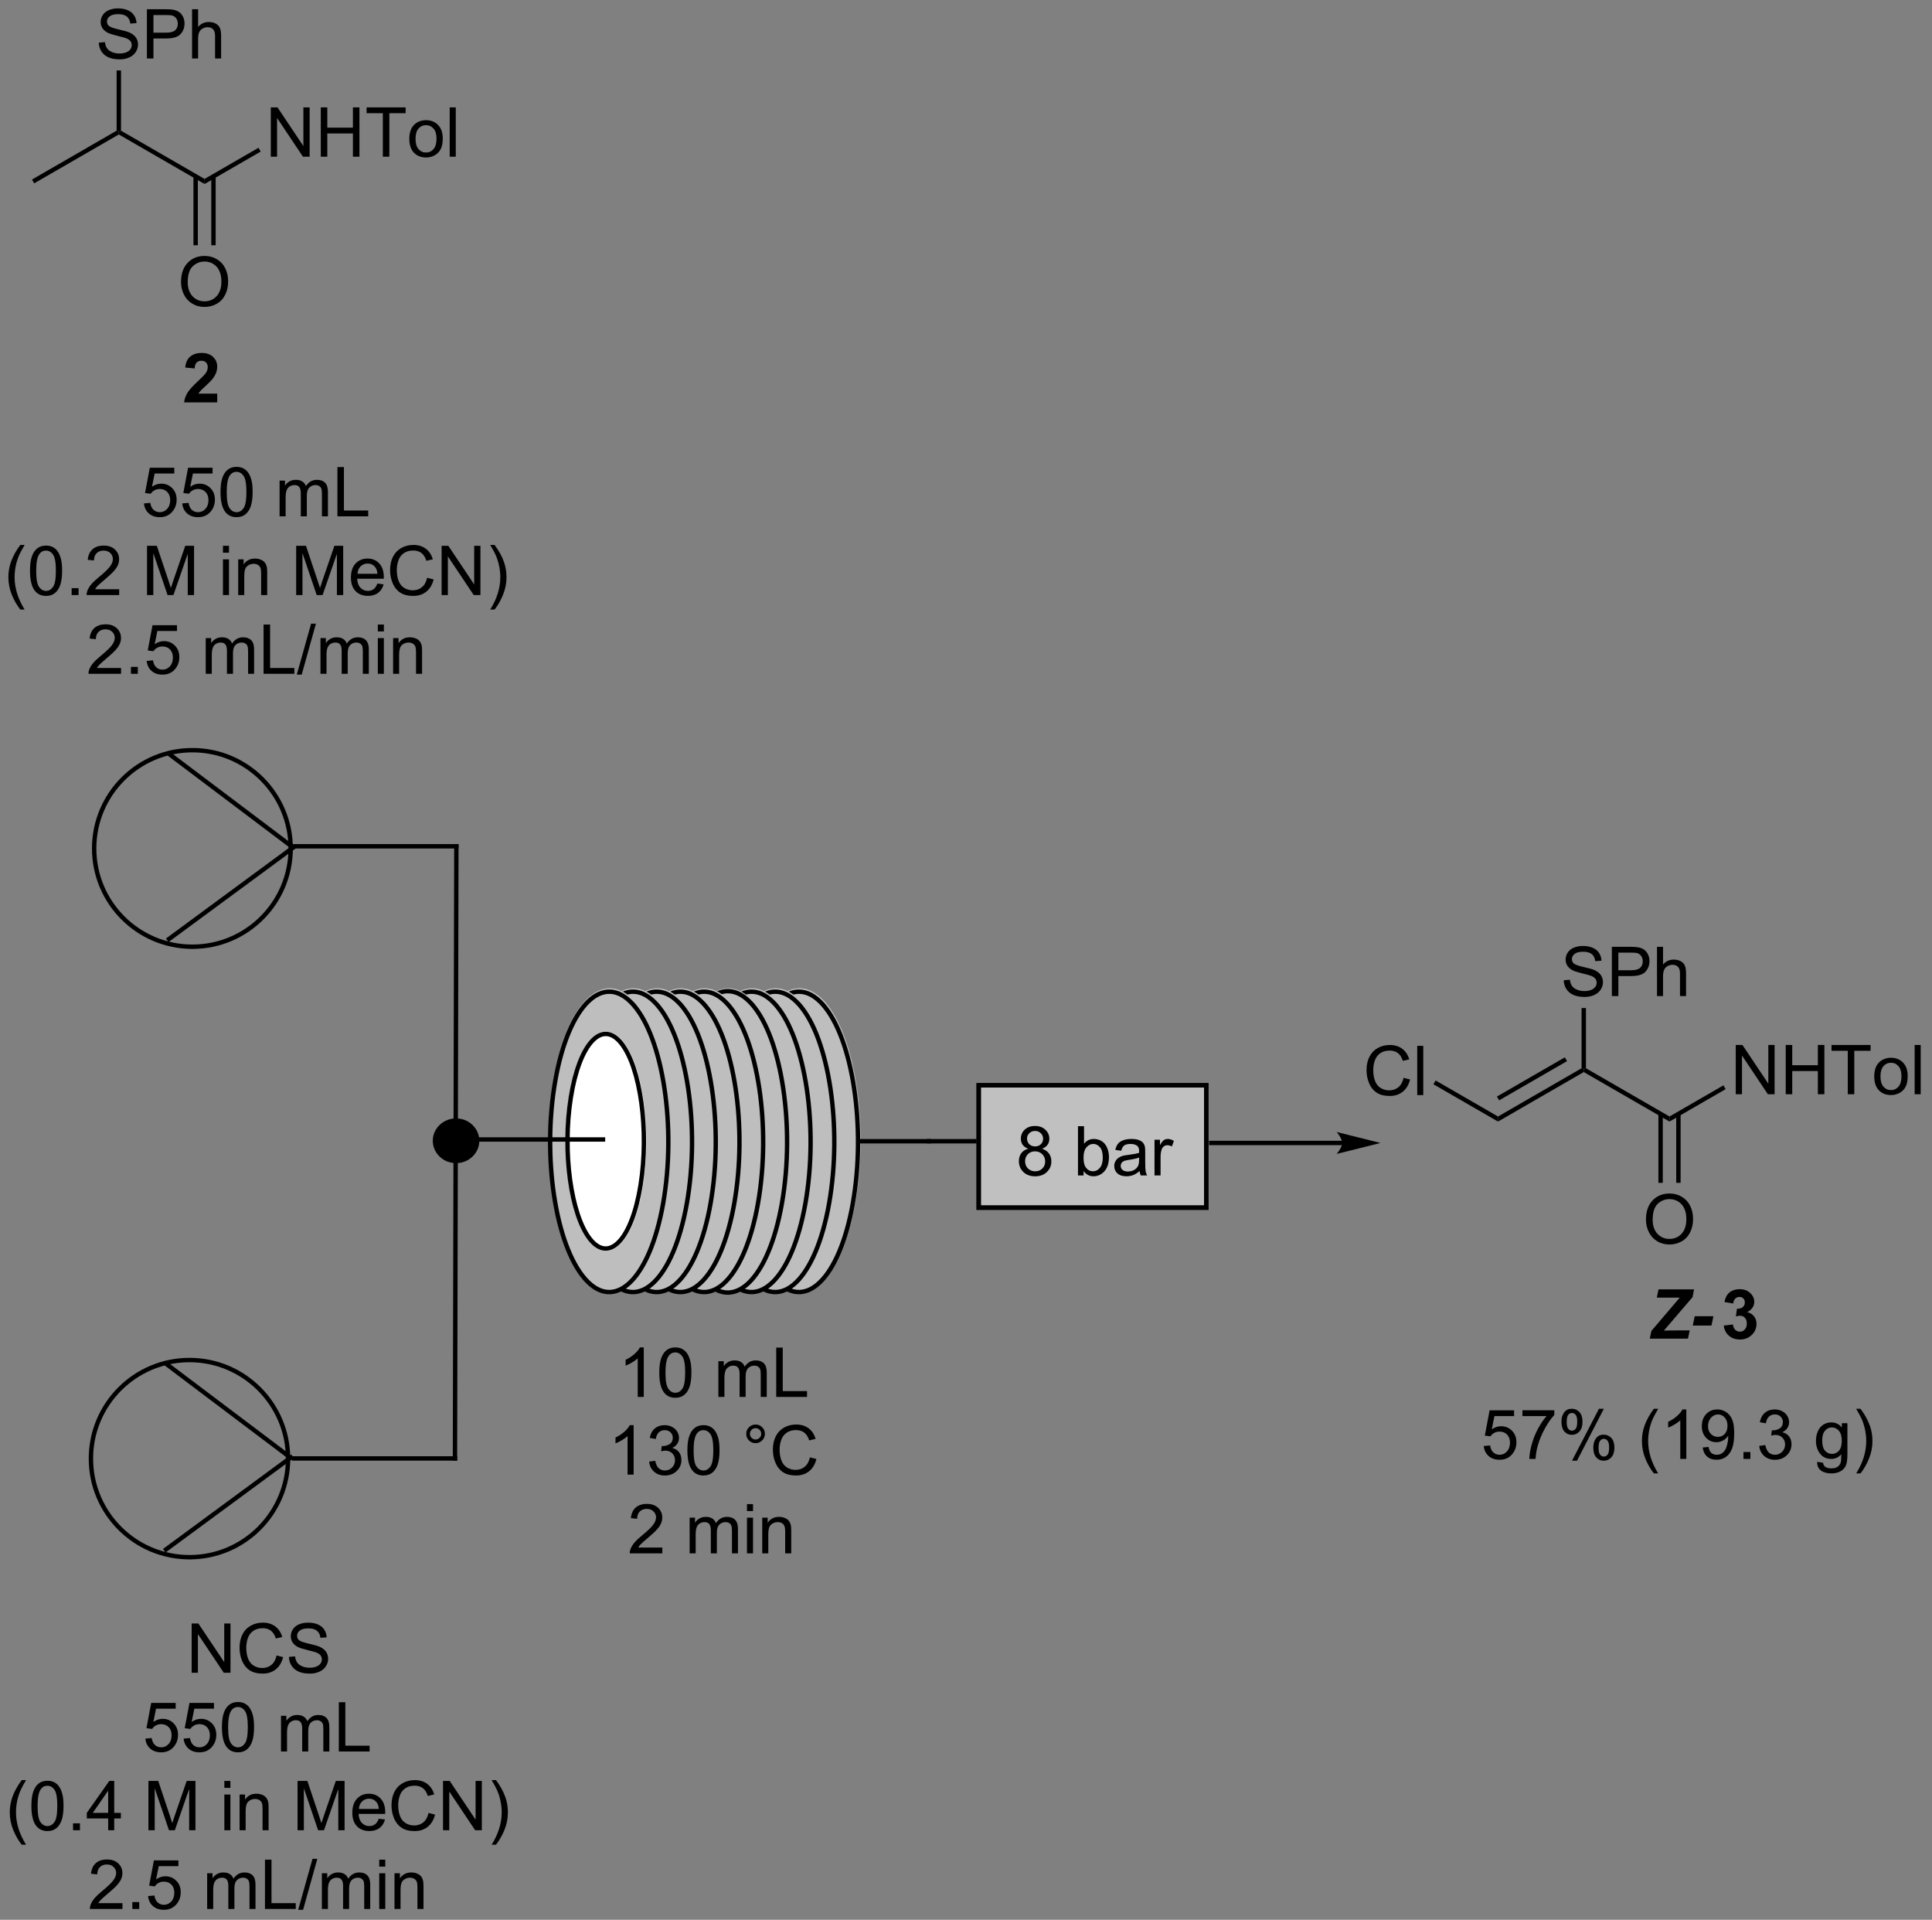 <?xml version="1.0" encoding="UTF-8"?>
<!DOCTYPE svg PUBLIC '-//W3C//DTD SVG 1.0//EN'
          'http://www.w3.org/TR/2001/REC-SVG-20010904/DTD/svg10.dtd'>
<svg stroke-dasharray="none" shape-rendering="auto" xmlns="http://www.w3.org/2000/svg" font-family="'Dialog'" text-rendering="auto" width="616" fill-opacity="1" color-interpolation="auto" color-rendering="auto" preserveAspectRatio="xMidYMid meet" font-size="12px" viewBox="0 0 616 612" fill="black" xmlns:xlink="http://www.w3.org/1999/xlink" stroke="black" image-rendering="auto" stroke-miterlimit="10" stroke-linecap="square" stroke-linejoin="miter" font-style="normal" stroke-width="1" height="612" stroke-dashoffset="0" font-weight="normal" stroke-opacity="1"
><rect x="0" y="0" width="616" height="612" fill="#808080" stroke="none"/><!--Generated by the Batik Graphics2D SVG Generator--><defs id="genericDefs"
  /><g
  ><defs id="defs1"
    ><clipPath clipPathUnits="userSpaceOnUse" id="clipPath1"
      ><path d="M1.31 1.601 L231.953 1.601 L231.953 230.896 L1.31 230.896 L1.31 1.601 Z"
      /></clipPath
      ><clipPath clipPathUnits="userSpaceOnUse" id="clipPath2"
      ><path d="M4.373 107.388 L4.373 330.308 L228.603 330.308 L228.603 107.388 Z"
      /></clipPath
    ></defs
    ><g transform="scale(2.667,2.667) translate(-1.31,-1.601) matrix(1.029,0,0,1.029,-3.189,-108.859)"
    ><path d="M79.166 269.612 L78.463 269.612 L78.463 265.131 Q78.208 265.373 77.796 265.615 Q77.385 265.857 77.057 265.98 L77.057 265.3 Q77.645 265.021 78.085 264.628 Q78.528 264.232 78.713 263.862 L79.166 263.862 L79.166 269.612 ZM80.967 266.787 Q80.967 265.771 81.175 265.154 Q81.383 264.534 81.795 264.198 Q82.209 263.862 82.834 263.862 Q83.295 263.862 83.641 264.047 Q83.99 264.232 84.217 264.584 Q84.443 264.933 84.571 265.435 Q84.701 265.935 84.701 266.787 Q84.701 267.795 84.493 268.414 Q84.287 269.034 83.873 269.373 Q83.462 269.711 82.834 269.711 Q82.006 269.711 81.532 269.115 Q80.967 268.401 80.967 266.787 ZM81.688 266.787 Q81.688 268.198 82.019 268.664 Q82.35 269.131 82.834 269.131 Q83.318 269.131 83.647 268.662 Q83.977 268.193 83.977 266.787 Q83.977 265.373 83.647 264.909 Q83.318 264.443 82.826 264.443 Q82.342 264.443 82.053 264.855 Q81.688 265.378 81.688 266.787 ZM87.834 269.612 L87.834 265.464 L88.462 265.464 L88.462 266.045 Q88.657 265.74 88.98 265.555 Q89.305 265.37 89.719 265.37 Q90.18 265.37 90.475 265.563 Q90.772 265.753 90.891 266.097 Q91.383 265.37 92.173 265.37 Q92.79 265.37 93.121 265.711 Q93.454 266.053 93.454 266.763 L93.454 269.612 L92.756 269.612 L92.756 266.998 Q92.756 266.576 92.686 266.391 Q92.618 266.206 92.438 266.094 Q92.258 265.98 92.016 265.98 Q91.579 265.98 91.29 266.271 Q91.001 266.56 91.001 267.201 L91.001 269.612 L90.298 269.612 L90.298 266.917 Q90.298 266.448 90.126 266.214 Q89.954 265.98 89.563 265.98 Q89.266 265.98 89.014 266.136 Q88.764 266.292 88.649 266.594 Q88.537 266.894 88.537 267.459 L88.537 269.612 L87.834 269.612 ZM94.555 269.612 L94.555 263.886 L95.313 263.886 L95.313 268.935 L98.133 268.935 L98.133 269.612 L94.555 269.612 Z" stroke="none" clip-path="url(#clipPath2)"
    /></g
    ><g transform="matrix(2.743,0,0,2.743,-11.996,-294.56)"
    ><path d="M78.025 278.762 L77.322 278.762 L77.322 274.281 Q77.067 274.523 76.656 274.765 Q76.244 275.007 75.916 275.13 L75.916 274.45 Q76.505 274.171 76.945 273.778 Q77.388 273.382 77.572 273.012 L78.025 273.012 L78.025 278.762 ZM79.829 277.249 L80.532 277.156 Q80.654 277.755 80.943 278.018 Q81.235 278.281 81.654 278.281 Q82.149 278.281 82.49 277.937 Q82.834 277.593 82.834 277.085 Q82.834 276.601 82.516 276.288 Q82.201 275.973 81.712 275.973 Q81.514 275.973 81.217 276.051 L81.295 275.434 Q81.365 275.442 81.407 275.442 Q81.858 275.442 82.217 275.208 Q82.576 274.973 82.576 274.484 Q82.576 274.098 82.313 273.846 Q82.053 273.591 81.639 273.591 Q81.227 273.591 80.954 273.848 Q80.68 274.106 80.602 274.622 L79.899 274.497 Q80.029 273.788 80.485 273.4 Q80.943 273.012 81.623 273.012 Q82.092 273.012 82.485 273.213 Q82.881 273.413 83.089 273.762 Q83.298 274.109 83.298 274.499 Q83.298 274.872 83.097 275.176 Q82.899 275.481 82.508 275.661 Q83.016 275.778 83.298 276.148 Q83.579 276.515 83.579 277.07 Q83.579 277.82 83.032 278.343 Q82.485 278.864 81.649 278.864 Q80.897 278.864 80.397 278.416 Q79.899 277.966 79.829 277.249 ZM84.275 275.937 Q84.275 274.921 84.484 274.304 Q84.692 273.684 85.104 273.348 Q85.518 273.012 86.143 273.012 Q86.604 273.012 86.95 273.197 Q87.299 273.382 87.525 273.734 Q87.752 274.083 87.88 274.585 Q88.01 275.085 88.01 275.937 Q88.01 276.945 87.802 277.565 Q87.596 278.184 87.182 278.523 Q86.77 278.861 86.143 278.861 Q85.314 278.861 84.841 278.265 Q84.275 277.551 84.275 275.937 ZM84.997 275.937 Q84.997 277.348 85.328 277.815 Q85.658 278.281 86.143 278.281 Q86.627 278.281 86.955 277.812 Q87.286 277.343 87.286 275.937 Q87.286 274.523 86.955 274.059 Q86.627 273.593 86.135 273.593 Q85.65 273.593 85.361 274.005 Q84.997 274.528 84.997 275.937 ZM91.114 274.02 Q91.114 273.57 91.432 273.255 Q91.752 272.937 92.197 272.937 Q92.65 272.937 92.966 273.255 Q93.283 273.57 93.283 274.02 Q93.283 274.468 92.963 274.788 Q92.645 275.106 92.197 275.106 Q91.752 275.106 91.432 274.791 Q91.114 274.473 91.114 274.02 ZM91.541 274.02 Q91.541 274.294 91.734 274.486 Q91.927 274.679 92.2 274.679 Q92.471 274.679 92.663 274.486 Q92.856 274.294 92.856 274.02 Q92.856 273.747 92.663 273.554 Q92.471 273.359 92.2 273.359 Q91.927 273.359 91.734 273.554 Q91.541 273.747 91.541 274.02 ZM98.516 276.755 L99.274 276.945 Q99.037 277.88 98.417 278.372 Q97.798 278.861 96.904 278.861 Q95.977 278.861 95.397 278.484 Q94.818 278.106 94.514 277.393 Q94.212 276.676 94.212 275.856 Q94.212 274.96 94.553 274.296 Q94.897 273.63 95.527 273.283 Q96.157 272.937 96.915 272.937 Q97.774 272.937 98.36 273.374 Q98.946 273.812 99.178 274.606 L98.43 274.781 Q98.233 274.156 97.852 273.872 Q97.475 273.585 96.899 273.585 Q96.24 273.585 95.795 273.903 Q95.352 274.218 95.173 274.752 Q94.993 275.286 94.993 275.851 Q94.993 276.583 95.207 277.127 Q95.42 277.671 95.868 277.942 Q96.318 278.21 96.842 278.21 Q97.477 278.21 97.917 277.843 Q98.36 277.476 98.516 276.755 Z" stroke="none" clip-path="url(#clipPath2)"
    /></g
    ><g transform="matrix(2.743,0,0,2.743,-11.996,-294.56)"
    ><path d="M81.361 287.235 L81.361 287.912 L77.575 287.912 Q77.567 287.657 77.658 287.423 Q77.802 287.037 78.119 286.662 Q78.439 286.287 79.041 285.795 Q79.973 285.03 80.302 284.582 Q80.63 284.134 80.63 283.735 Q80.63 283.319 80.33 283.032 Q80.033 282.743 79.552 282.743 Q79.044 282.743 78.739 283.048 Q78.434 283.353 78.432 283.892 L77.708 283.819 Q77.783 283.009 78.268 282.587 Q78.752 282.162 79.567 282.162 Q80.393 282.162 80.872 282.621 Q81.353 283.077 81.353 283.751 Q81.353 284.095 81.213 284.428 Q81.072 284.759 80.744 285.126 Q80.419 285.493 79.661 286.134 Q79.028 286.665 78.848 286.855 Q78.669 287.045 78.552 287.235 L81.361 287.235 ZM84.533 287.912 L84.533 283.764 L85.161 283.764 L85.161 284.345 Q85.356 284.04 85.679 283.855 Q86.005 283.67 86.419 283.67 Q86.88 283.67 87.174 283.863 Q87.471 284.053 87.591 284.397 Q88.083 283.67 88.872 283.67 Q89.489 283.67 89.82 284.011 Q90.153 284.353 90.153 285.063 L90.153 287.912 L89.455 287.912 L89.455 285.298 Q89.455 284.876 89.385 284.691 Q89.317 284.506 89.137 284.394 Q88.958 284.28 88.716 284.28 Q88.278 284.28 87.989 284.571 Q87.7 284.86 87.7 285.501 L87.7 287.912 L86.997 287.912 L86.997 285.217 Q86.997 284.748 86.825 284.514 Q86.653 284.28 86.262 284.28 Q85.966 284.28 85.713 284.436 Q85.463 284.592 85.348 284.894 Q85.236 285.194 85.236 285.759 L85.236 287.912 L84.533 287.912 ZM91.2 282.993 L91.2 282.186 L91.903 282.186 L91.903 282.993 L91.2 282.993 ZM91.2 287.912 L91.2 283.764 L91.903 283.764 L91.903 287.912 L91.2 287.912 ZM92.975 287.912 L92.975 283.764 L93.607 283.764 L93.607 284.353 Q94.063 283.67 94.928 283.67 Q95.303 283.67 95.615 283.806 Q95.93 283.938 96.087 284.157 Q96.243 284.376 96.305 284.678 Q96.344 284.873 96.344 285.36 L96.344 287.912 L95.641 287.912 L95.641 285.389 Q95.641 284.959 95.558 284.746 Q95.477 284.532 95.269 284.407 Q95.061 284.28 94.779 284.28 Q94.329 284.28 94.003 284.566 Q93.678 284.85 93.678 285.647 L93.678 287.912 L92.975 287.912 Z" stroke="none" clip-path="url(#clipPath2)"
    /></g
    ><g transform="matrix(2.743,0,0,2.743,-11.996,-294.56)"
    ><path d="M8.345 128.695 L8.09 128.253 L17.929 122.573 L18.184 122.72 L18.184 123.014 Z" stroke="none" clip-path="url(#clipPath2)"
    /></g
    ><g transform="matrix(2.743,0,0,2.743,-11.996,-294.56)"
    ><path d="M18.184 123.014 L18.184 122.72 L18.44 122.573 L28.151 128.18 L28.151 128.769 Z" stroke="none" clip-path="url(#clipPath2)"
    /></g
    ><g transform="matrix(2.743,0,0,2.743,-11.996,-294.56)"
    ><path d="M15.856 112.345 L16.572 112.283 Q16.622 112.712 16.807 112.988 Q16.994 113.264 17.385 113.434 Q17.776 113.603 18.262 113.603 Q18.697 113.603 19.028 113.475 Q19.361 113.345 19.523 113.121 Q19.684 112.897 19.684 112.632 Q19.684 112.361 19.528 112.16 Q19.372 111.96 19.012 111.822 Q18.783 111.733 17.994 111.543 Q17.205 111.353 16.887 111.186 Q16.479 110.97 16.276 110.652 Q16.075 110.335 16.075 109.939 Q16.075 109.507 16.32 109.129 Q16.567 108.751 17.039 108.556 Q17.512 108.361 18.091 108.361 Q18.729 108.361 19.213 108.566 Q19.7 108.772 19.96 109.171 Q20.224 109.569 20.244 110.072 L19.518 110.126 Q19.458 109.585 19.119 109.309 Q18.783 109.03 18.122 109.03 Q17.434 109.03 17.119 109.283 Q16.807 109.533 16.807 109.889 Q16.807 110.197 17.028 110.397 Q17.247 110.595 18.171 110.806 Q19.096 111.014 19.44 111.171 Q19.94 111.4 20.177 111.754 Q20.416 112.108 20.416 112.569 Q20.416 113.025 20.153 113.431 Q19.893 113.835 19.401 114.061 Q18.911 114.285 18.299 114.285 Q17.52 114.285 16.994 114.059 Q16.471 113.829 16.171 113.376 Q15.872 112.921 15.856 112.345 ZM21.45 114.186 L21.45 108.46 L23.611 108.46 Q24.182 108.46 24.481 108.514 Q24.903 108.585 25.187 108.783 Q25.474 108.978 25.648 109.335 Q25.822 109.689 25.822 110.116 Q25.822 110.845 25.356 111.353 Q24.893 111.858 23.677 111.858 L22.208 111.858 L22.208 114.186 L21.45 114.186 ZM22.208 111.181 L23.69 111.181 Q24.424 111.181 24.731 110.908 Q25.041 110.634 25.041 110.139 Q25.041 109.78 24.859 109.525 Q24.677 109.267 24.38 109.186 Q24.19 109.134 23.674 109.134 L22.208 109.134 L22.208 111.181 ZM26.697 114.186 L26.697 108.46 L27.401 108.46 L27.401 110.514 Q27.893 109.944 28.643 109.944 Q29.104 109.944 29.442 110.126 Q29.783 110.306 29.929 110.626 Q30.075 110.947 30.075 111.556 L30.075 114.186 L29.372 114.186 L29.372 111.556 Q29.372 111.03 29.143 110.79 Q28.916 110.548 28.497 110.548 Q28.184 110.548 27.908 110.712 Q27.635 110.874 27.518 111.152 Q27.401 111.428 27.401 111.915 L27.401 114.186 L26.697 114.186 Z" stroke="none" clip-path="url(#clipPath2)"
    /></g
    ><g transform="matrix(2.743,0,0,2.743,-11.996,-294.56)"
    ><path d="M18.44 122.573 L18.184 122.72 L17.929 122.573 L17.929 115.574 L18.44 115.574 Z" stroke="none" clip-path="url(#clipPath2)"
    /></g
    ><g transform="matrix(2.743,0,0,2.743,-11.996,-294.56)"
    ><path d="M35.852 125.595 L35.852 119.868 L36.631 119.868 L39.639 124.363 L39.639 119.868 L40.365 119.868 L40.365 125.595 L39.587 125.595 L36.579 121.095 L36.579 125.595 L35.852 125.595 ZM41.661 125.595 L41.661 119.868 L42.419 119.868 L42.419 122.22 L45.395 122.22 L45.395 119.868 L46.153 119.868 L46.153 125.595 L45.395 125.595 L45.395 122.894 L42.419 122.894 L42.419 125.595 L41.661 125.595 ZM48.873 125.595 L48.873 120.543 L46.985 120.543 L46.985 119.868 L51.524 119.868 L51.524 120.543 L49.631 120.543 L49.631 125.595 L48.873 125.595 ZM51.95 123.519 Q51.95 122.368 52.591 121.814 Q53.127 121.353 53.895 121.353 Q54.752 121.353 55.294 121.913 Q55.838 122.472 55.838 123.462 Q55.838 124.262 55.596 124.722 Q55.356 125.181 54.898 125.436 Q54.44 125.689 53.895 125.689 Q53.026 125.689 52.486 125.131 Q51.95 124.572 51.95 123.519 ZM52.674 123.519 Q52.674 124.316 53.02 124.715 Q53.369 125.111 53.895 125.111 Q54.419 125.111 54.765 124.712 Q55.114 124.314 55.114 123.496 Q55.114 122.728 54.765 122.332 Q54.416 121.933 53.895 121.933 Q53.369 121.933 53.02 122.329 Q52.674 122.722 52.674 123.519 ZM56.647 125.595 L56.647 119.868 L57.35 119.868 L57.35 125.595 L56.647 125.595 Z" stroke="none" clip-path="url(#clipPath2)"
    /></g
    ><g transform="matrix(2.743,0,0,2.743,-11.996,-294.56)"
    ><path d="M28.151 128.769 L28.151 128.18 L34.421 124.56 L34.676 125.002 Z" stroke="none" clip-path="url(#clipPath2)"
    /></g
    ><g transform="matrix(2.743,0,0,2.743,-11.996,-294.56)"
    ><path d="M25.414 140.169 Q25.414 138.742 26.18 137.937 Q26.945 137.13 28.156 137.13 Q28.948 137.13 29.584 137.51 Q30.221 137.888 30.555 138.565 Q30.891 139.242 30.891 140.101 Q30.891 140.974 30.539 141.661 Q30.188 142.349 29.542 142.703 Q28.899 143.057 28.151 143.057 Q27.344 143.057 26.706 142.666 Q26.07 142.273 25.742 141.599 Q25.414 140.921 25.414 140.169 ZM26.195 140.179 Q26.195 141.216 26.75 141.812 Q27.307 142.406 28.149 142.406 Q29.003 142.406 29.555 141.804 Q30.11 141.203 30.11 140.099 Q30.11 139.398 29.873 138.877 Q29.636 138.356 29.18 138.07 Q28.727 137.781 28.159 137.781 Q27.354 137.781 26.774 138.335 Q26.195 138.888 26.195 140.179 Z" stroke="none" clip-path="url(#clipPath2)"
    /></g
    ><g transform="matrix(2.743,0,0,2.743,-11.996,-294.56)"
    ><path d="M26.86 127.876 L26.86 135.89 L27.371 135.89 L27.371 127.876 ZM28.932 127.876 L28.932 135.89 L29.442 135.89 L29.442 127.876 Z" stroke="none" clip-path="url(#clipPath2)"
    /></g
    ><g transform="matrix(2.743,0,0,2.743,-11.996,-294.56)"
    ><path d="M21.107 165.892 L21.844 165.829 Q21.927 166.368 22.224 166.639 Q22.523 166.91 22.945 166.91 Q23.453 166.91 23.805 166.527 Q24.156 166.144 24.156 165.512 Q24.156 164.91 23.818 164.564 Q23.482 164.215 22.935 164.215 Q22.594 164.215 22.32 164.371 Q22.047 164.524 21.891 164.769 L21.232 164.683 L21.786 161.743 L24.633 161.743 L24.633 162.415 L22.349 162.415 L22.039 163.954 Q22.555 163.595 23.122 163.595 Q23.872 163.595 24.388 164.116 Q24.904 164.634 24.904 165.449 Q24.904 166.228 24.451 166.793 Q23.898 167.491 22.945 167.491 Q22.164 167.491 21.669 167.053 Q21.177 166.613 21.107 165.892 ZM25.556 165.892 L26.293 165.829 Q26.376 166.368 26.673 166.639 Q26.973 166.91 27.395 166.91 Q27.902 166.91 28.254 166.527 Q28.605 166.144 28.605 165.512 Q28.605 164.91 28.267 164.564 Q27.931 164.215 27.384 164.215 Q27.043 164.215 26.77 164.371 Q26.496 164.524 26.34 164.769 L25.681 164.683 L26.236 161.743 L29.082 161.743 L29.082 162.415 L26.798 162.415 L26.488 163.954 Q27.004 163.595 27.572 163.595 Q28.322 163.595 28.837 164.116 Q29.353 164.634 29.353 165.449 Q29.353 166.228 28.9 166.793 Q28.348 167.491 27.395 167.491 Q26.613 167.491 26.119 167.053 Q25.626 166.613 25.556 165.892 ZM30.005 164.566 Q30.005 163.551 30.213 162.933 Q30.422 162.314 30.833 161.978 Q31.247 161.642 31.872 161.642 Q32.333 161.642 32.68 161.827 Q33.029 162.012 33.255 162.363 Q33.482 162.712 33.609 163.215 Q33.739 163.715 33.739 164.566 Q33.739 165.574 33.531 166.194 Q33.325 166.814 32.911 167.152 Q32.5 167.491 31.872 167.491 Q31.044 167.491 30.57 166.894 Q30.005 166.181 30.005 164.566 ZM30.727 164.566 Q30.727 165.978 31.057 166.444 Q31.388 166.91 31.872 166.91 Q32.357 166.91 32.685 166.441 Q33.016 165.972 33.016 164.566 Q33.016 163.152 32.685 162.689 Q32.357 162.222 31.864 162.222 Q31.38 162.222 31.091 162.634 Q30.727 163.157 30.727 164.566 ZM36.872 167.392 L36.872 163.243 L37.5 163.243 L37.5 163.824 Q37.695 163.519 38.018 163.334 Q38.344 163.149 38.758 163.149 Q39.219 163.149 39.513 163.342 Q39.81 163.532 39.93 163.876 Q40.422 163.149 41.211 163.149 Q41.828 163.149 42.159 163.491 Q42.492 163.832 42.492 164.543 L42.492 167.392 L41.794 167.392 L41.794 164.777 Q41.794 164.355 41.724 164.17 Q41.656 163.985 41.477 163.874 Q41.297 163.759 41.055 163.759 Q40.617 163.759 40.328 164.051 Q40.039 164.34 40.039 164.98 L40.039 167.392 L39.336 167.392 L39.336 164.696 Q39.336 164.228 39.164 163.993 Q38.992 163.759 38.602 163.759 Q38.305 163.759 38.052 163.915 Q37.802 164.071 37.688 164.374 Q37.575 164.673 37.575 165.238 L37.575 167.392 L36.872 167.392 ZM43.594 167.392 L43.594 161.665 L44.352 161.665 L44.352 166.715 L47.172 166.715 L47.172 167.392 L43.594 167.392 Z" stroke="none" clip-path="url(#clipPath2)"
    /></g
    ><g transform="matrix(2.743,0,0,2.743,-11.996,-294.56)"
    ><path d="M6.734 178.227 Q6.15 177.492 5.747 176.508 Q5.346 175.521 5.346 174.466 Q5.346 173.536 5.648 172.685 Q5.999 171.698 6.734 170.716 L7.236 170.716 Q6.765 171.529 6.611 171.878 Q6.374 172.417 6.236 173.003 Q6.07 173.732 6.07 174.471 Q6.07 176.349 7.236 178.227 L6.734 178.227 ZM7.859 173.716 Q7.859 172.701 8.067 172.083 Q8.275 171.464 8.687 171.128 Q9.101 170.792 9.726 170.792 Q10.187 170.792 10.533 170.977 Q10.882 171.161 11.109 171.513 Q11.335 171.862 11.463 172.365 Q11.593 172.865 11.593 173.716 Q11.593 174.724 11.385 175.344 Q11.179 175.964 10.765 176.302 Q10.354 176.641 9.726 176.641 Q8.898 176.641 8.424 176.044 Q7.859 175.331 7.859 173.716 ZM8.58 173.716 Q8.58 175.128 8.911 175.594 Q9.242 176.06 9.726 176.06 Q10.21 176.06 10.538 175.591 Q10.869 175.122 10.869 173.716 Q10.869 172.302 10.538 171.839 Q10.21 171.372 9.718 171.372 Q9.234 171.372 8.945 171.784 Q8.58 172.307 8.58 173.716 ZM12.701 176.542 L12.701 175.74 L13.503 175.74 L13.503 176.542 L12.701 176.542 ZM18.226 175.865 L18.226 176.542 L14.439 176.542 Q14.432 176.286 14.523 176.052 Q14.666 175.667 14.984 175.292 Q15.304 174.917 15.906 174.424 Q16.838 173.659 17.166 173.211 Q17.494 172.763 17.494 172.365 Q17.494 171.948 17.195 171.661 Q16.898 171.372 16.416 171.372 Q15.908 171.372 15.604 171.677 Q15.299 171.982 15.296 172.521 L14.572 172.448 Q14.648 171.638 15.132 171.216 Q15.617 170.792 16.432 170.792 Q17.257 170.792 17.736 171.25 Q18.218 171.706 18.218 172.38 Q18.218 172.724 18.077 173.057 Q17.937 173.388 17.609 173.755 Q17.283 174.122 16.525 174.763 Q15.893 175.294 15.713 175.484 Q15.533 175.674 15.416 175.865 L18.226 175.865 ZM21.463 176.542 L21.463 170.815 L22.604 170.815 L23.96 174.87 Q24.148 175.435 24.234 175.716 Q24.33 175.404 24.538 174.799 L25.908 170.815 L26.929 170.815 L26.929 176.542 L26.197 176.542 L26.197 171.747 L24.533 176.542 L23.851 176.542 L22.195 171.667 L22.195 176.542 L21.463 176.542 ZM30.287 171.622 L30.287 170.815 L30.99 170.815 L30.99 171.622 L30.287 171.622 ZM30.287 176.542 L30.287 172.393 L30.99 172.393 L30.99 176.542 L30.287 176.542 ZM32.062 176.542 L32.062 172.393 L32.695 172.393 L32.695 172.982 Q33.15 172.299 34.015 172.299 Q34.39 172.299 34.702 172.435 Q35.017 172.568 35.174 172.786 Q35.33 173.005 35.392 173.307 Q35.432 173.503 35.432 173.99 L35.432 176.542 L34.728 176.542 L34.728 174.018 Q34.728 173.589 34.645 173.375 Q34.564 173.161 34.356 173.036 Q34.148 172.909 33.867 172.909 Q33.416 172.909 33.09 173.195 Q32.765 173.479 32.765 174.276 L32.765 176.542 L32.062 176.542 ZM38.799 176.542 L38.799 170.815 L39.939 170.815 L41.296 174.87 Q41.484 175.435 41.57 175.716 Q41.666 175.404 41.874 174.799 L43.244 170.815 L44.265 170.815 L44.265 176.542 L43.533 176.542 L43.533 171.747 L41.869 176.542 L41.187 176.542 L39.531 171.667 L39.531 176.542 L38.799 176.542 ZM48.236 175.206 L48.963 175.294 Q48.791 175.932 48.325 176.284 Q47.861 176.636 47.14 176.636 Q46.228 176.636 45.695 176.076 Q45.163 175.513 45.163 174.503 Q45.163 173.456 45.702 172.878 Q46.242 172.299 47.101 172.299 Q47.932 172.299 48.458 172.867 Q48.986 173.432 48.986 174.458 Q48.986 174.521 48.984 174.646 L45.89 174.646 Q45.929 175.331 46.275 175.695 Q46.624 176.057 47.143 176.057 Q47.531 176.057 47.804 175.854 Q48.077 175.651 48.236 175.206 ZM45.929 174.068 L48.244 174.068 Q48.197 173.544 47.978 173.284 Q47.643 172.878 47.109 172.878 Q46.624 172.878 46.294 173.203 Q45.963 173.526 45.929 174.068 ZM54.022 174.534 L54.779 174.724 Q54.542 175.659 53.922 176.151 Q53.303 176.641 52.41 176.641 Q51.482 176.641 50.902 176.263 Q50.324 175.886 50.019 175.172 Q49.717 174.456 49.717 173.636 Q49.717 172.74 50.058 172.076 Q50.402 171.409 51.032 171.062 Q51.662 170.716 52.42 170.716 Q53.279 170.716 53.865 171.154 Q54.451 171.591 54.683 172.386 L53.935 172.56 Q53.738 171.935 53.357 171.651 Q52.98 171.365 52.404 171.365 Q51.745 171.365 51.3 171.682 Q50.857 171.997 50.678 172.531 Q50.498 173.065 50.498 173.63 Q50.498 174.362 50.712 174.906 Q50.925 175.451 51.373 175.721 Q51.824 175.99 52.347 175.99 Q52.982 175.99 53.422 175.622 Q53.865 175.255 54.022 174.534 ZM55.705 176.542 L55.705 170.815 L56.484 170.815 L59.492 175.31 L59.492 170.815 L60.218 170.815 L60.218 176.542 L59.439 176.542 L56.432 172.042 L56.432 176.542 L55.705 176.542 ZM61.863 178.227 L61.357 178.227 Q62.527 176.349 62.527 174.471 Q62.527 173.737 62.357 173.013 Q62.225 172.427 61.988 171.888 Q61.834 171.536 61.357 170.716 L61.863 170.716 Q62.597 171.698 62.949 172.685 Q63.248 173.536 63.248 174.466 Q63.248 175.521 62.844 176.508 Q62.441 177.492 61.863 178.227 Z" stroke="none" clip-path="url(#clipPath2)"
    /></g
    ><g transform="matrix(2.743,0,0,2.743,-11.996,-294.56)"
    ><path d="M18.445 185.015 L18.445 185.692 L14.658 185.692 Q14.65 185.436 14.742 185.202 Q14.885 184.817 15.203 184.442 Q15.523 184.067 16.124 183.575 Q17.057 182.809 17.385 182.361 Q17.713 181.913 17.713 181.515 Q17.713 181.098 17.413 180.811 Q17.116 180.522 16.635 180.522 Q16.127 180.522 15.822 180.827 Q15.518 181.132 15.515 181.671 L14.791 181.598 Q14.867 180.788 15.351 180.366 Q15.835 179.942 16.65 179.942 Q17.476 179.942 17.955 180.4 Q18.437 180.856 18.437 181.53 Q18.437 181.874 18.296 182.207 Q18.156 182.538 17.828 182.905 Q17.502 183.272 16.744 183.913 Q16.111 184.444 15.932 184.634 Q15.752 184.825 15.635 185.015 L18.445 185.015 ZM19.592 185.692 L19.592 184.89 L20.394 184.89 L20.394 185.692 L19.592 185.692 ZM21.421 184.192 L22.158 184.129 Q22.241 184.668 22.538 184.939 Q22.838 185.21 23.26 185.21 Q23.768 185.21 24.119 184.827 Q24.471 184.444 24.471 183.811 Q24.471 183.21 24.132 182.864 Q23.796 182.515 23.249 182.515 Q22.908 182.515 22.635 182.671 Q22.361 182.825 22.205 183.069 L21.546 182.983 L22.101 180.043 L24.947 180.043 L24.947 180.715 L22.663 180.715 L22.354 182.254 Q22.869 181.895 23.437 181.895 Q24.187 181.895 24.703 182.416 Q25.218 182.934 25.218 183.749 Q25.218 184.528 24.765 185.093 Q24.213 185.791 23.26 185.791 Q22.479 185.791 21.984 185.353 Q21.491 184.913 21.421 184.192 ZM28.288 185.692 L28.288 181.543 L28.916 181.543 L28.916 182.124 Q29.111 181.819 29.434 181.634 Q29.76 181.45 30.174 181.45 Q30.635 181.45 30.929 181.642 Q31.226 181.832 31.346 182.176 Q31.838 181.45 32.627 181.45 Q33.244 181.45 33.575 181.791 Q33.908 182.132 33.908 182.843 L33.908 185.692 L33.21 185.692 L33.21 183.077 Q33.21 182.655 33.14 182.47 Q33.072 182.285 32.893 182.173 Q32.713 182.059 32.471 182.059 Q32.033 182.059 31.744 182.351 Q31.455 182.64 31.455 183.28 L31.455 185.692 L30.752 185.692 L30.752 182.996 Q30.752 182.528 30.58 182.293 Q30.408 182.059 30.018 182.059 Q29.721 182.059 29.468 182.215 Q29.218 182.371 29.104 182.673 Q28.991 182.973 28.991 183.538 L28.991 185.692 L28.288 185.692 ZM35.01 185.692 L35.01 179.965 L35.768 179.965 L35.768 185.015 L38.588 185.015 L38.588 185.692 L35.01 185.692 ZM38.873 185.791 L40.535 179.866 L41.097 179.866 L39.441 185.791 L38.873 185.791 ZM41.624 185.692 L41.624 181.543 L42.252 181.543 L42.252 182.124 Q42.447 181.819 42.77 181.634 Q43.096 181.45 43.51 181.45 Q43.971 181.45 44.265 181.642 Q44.562 181.832 44.682 182.176 Q45.174 181.45 45.963 181.45 Q46.58 181.45 46.911 181.791 Q47.244 182.132 47.244 182.843 L47.244 185.692 L46.546 185.692 L46.546 183.077 Q46.546 182.655 46.476 182.47 Q46.408 182.285 46.228 182.173 Q46.049 182.059 45.807 182.059 Q45.369 182.059 45.08 182.351 Q44.791 182.64 44.791 183.28 L44.791 185.692 L44.088 185.692 L44.088 182.996 Q44.088 182.528 43.916 182.293 Q43.744 182.059 43.353 182.059 Q43.057 182.059 42.804 182.215 Q42.554 182.371 42.439 182.673 Q42.328 182.973 42.328 183.538 L42.328 185.692 L41.624 185.692 ZM48.291 180.772 L48.291 179.965 L48.994 179.965 L48.994 180.772 L48.291 180.772 ZM48.291 185.692 L48.291 181.543 L48.994 181.543 L48.994 185.692 L48.291 185.692 ZM50.066 185.692 L50.066 181.543 L50.699 181.543 L50.699 182.132 Q51.154 181.45 52.019 181.45 Q52.394 181.45 52.706 181.585 Q53.022 181.718 53.178 181.936 Q53.334 182.155 53.397 182.457 Q53.435 182.653 53.435 183.14 L53.435 185.692 L52.732 185.692 L52.732 183.168 Q52.732 182.739 52.649 182.525 Q52.568 182.311 52.36 182.186 Q52.152 182.059 51.87 182.059 Q51.42 182.059 51.094 182.345 Q50.769 182.629 50.769 183.426 L50.769 185.692 L50.066 185.692 Z" stroke="none" clip-path="url(#clipPath2)"
    /></g
    ><g transform="matrix(2.743,0,0,2.743,-11.996,-294.56)"
    ><path d="M26.652 301.787 L26.652 296.06 L27.43 296.06 L30.438 300.555 L30.438 296.06 L31.165 296.06 L31.165 301.787 L30.386 301.787 L27.378 297.287 L27.378 301.787 L26.652 301.787 ZM36.523 299.779 L37.281 299.969 Q37.044 300.904 36.424 301.396 Q35.804 301.886 34.911 301.886 Q33.984 301.886 33.403 301.508 Q32.825 301.131 32.52 300.417 Q32.218 299.701 32.218 298.881 Q32.218 297.985 32.559 297.321 Q32.903 296.654 33.533 296.308 Q34.163 295.962 34.921 295.962 Q35.781 295.962 36.367 296.399 Q36.953 296.837 37.184 297.631 L36.437 297.805 Q36.239 297.18 35.859 296.896 Q35.481 296.61 34.906 296.61 Q34.247 296.61 33.801 296.928 Q33.359 297.243 33.179 297.777 Q32.999 298.31 32.999 298.875 Q32.999 299.607 33.213 300.152 Q33.426 300.696 33.874 300.967 Q34.325 301.235 34.848 301.235 Q35.484 301.235 35.924 300.868 Q36.367 300.5 36.523 299.779 ZM37.956 299.946 L38.672 299.883 Q38.722 300.313 38.907 300.589 Q39.094 300.865 39.485 301.034 Q39.876 301.204 40.363 301.204 Q40.797 301.204 41.128 301.076 Q41.462 300.946 41.623 300.722 Q41.785 300.498 41.785 300.232 Q41.785 299.962 41.628 299.761 Q41.472 299.56 41.113 299.422 Q40.883 299.334 40.094 299.144 Q39.305 298.954 38.988 298.787 Q38.579 298.571 38.376 298.253 Q38.175 297.935 38.175 297.54 Q38.175 297.107 38.42 296.73 Q38.667 296.352 39.139 296.157 Q39.613 295.962 40.191 295.962 Q40.829 295.962 41.313 296.167 Q41.8 296.373 42.06 296.771 Q42.324 297.17 42.344 297.672 L41.618 297.727 Q41.558 297.185 41.219 296.909 Q40.883 296.631 40.222 296.631 Q39.535 296.631 39.219 296.883 Q38.907 297.133 38.907 297.49 Q38.907 297.797 39.128 297.998 Q39.347 298.196 40.272 298.407 Q41.196 298.615 41.54 298.771 Q42.04 299 42.277 299.355 Q42.516 299.709 42.516 300.17 Q42.516 300.625 42.253 301.032 Q41.993 301.435 41.501 301.662 Q41.011 301.886 40.399 301.886 Q39.62 301.886 39.094 301.659 Q38.571 301.43 38.272 300.977 Q37.972 300.521 37.956 299.946 Z" stroke="none" clip-path="url(#clipPath2)"
    /></g
    ><g transform="matrix(2.743,0,0,2.743,-11.996,-294.56)"
    ><path d="M21.27 309.437 L22.007 309.375 Q22.09 309.914 22.387 310.184 Q22.687 310.455 23.109 310.455 Q23.616 310.455 23.968 310.072 Q24.32 309.69 24.32 309.057 Q24.32 308.455 23.981 308.109 Q23.645 307.76 23.098 307.76 Q22.757 307.76 22.484 307.916 Q22.21 308.07 22.054 308.315 L21.395 308.229 L21.95 305.289 L24.796 305.289 L24.796 305.96 L22.512 305.96 L22.202 307.5 Q22.718 307.14 23.286 307.14 Q24.036 307.14 24.551 307.661 Q25.067 308.179 25.067 308.994 Q25.067 309.773 24.614 310.338 Q24.062 311.036 23.109 311.036 Q22.327 311.036 21.833 310.599 Q21.34 310.158 21.27 309.437 ZM25.719 309.437 L26.456 309.375 Q26.54 309.914 26.837 310.184 Q27.136 310.455 27.558 310.455 Q28.066 310.455 28.417 310.072 Q28.769 309.69 28.769 309.057 Q28.769 308.455 28.43 308.109 Q28.094 307.76 27.547 307.76 Q27.206 307.76 26.933 307.916 Q26.66 308.07 26.503 308.315 L25.844 308.229 L26.399 305.289 L29.245 305.289 L29.245 305.96 L26.962 305.96 L26.652 307.5 Q27.167 307.14 27.735 307.14 Q28.485 307.14 29.001 307.661 Q29.516 308.179 29.516 308.994 Q29.516 309.773 29.063 310.338 Q28.511 311.036 27.558 311.036 Q26.777 311.036 26.282 310.599 Q25.79 310.158 25.719 309.437 ZM30.169 308.111 Q30.169 307.096 30.377 306.479 Q30.585 305.859 30.997 305.523 Q31.411 305.187 32.036 305.187 Q32.497 305.187 32.843 305.372 Q33.192 305.557 33.419 305.908 Q33.645 306.257 33.773 306.76 Q33.903 307.26 33.903 308.111 Q33.903 309.119 33.695 309.739 Q33.489 310.359 33.075 310.697 Q32.663 311.036 32.036 311.036 Q31.208 311.036 30.734 310.44 Q30.169 309.726 30.169 308.111 ZM30.89 308.111 Q30.89 309.523 31.221 309.989 Q31.551 310.455 32.036 310.455 Q32.52 310.455 32.848 309.986 Q33.179 309.518 33.179 308.111 Q33.179 306.697 32.848 306.234 Q32.52 305.768 32.028 305.768 Q31.544 305.768 31.255 306.179 Q30.89 306.703 30.89 308.111 ZM37.036 310.937 L37.036 306.789 L37.663 306.789 L37.663 307.369 Q37.859 307.065 38.182 306.88 Q38.507 306.695 38.921 306.695 Q39.382 306.695 39.676 306.887 Q39.973 307.078 40.093 307.421 Q40.585 306.695 41.374 306.695 Q41.992 306.695 42.322 307.036 Q42.656 307.377 42.656 308.088 L42.656 310.937 L41.958 310.937 L41.958 308.322 Q41.958 307.901 41.887 307.716 Q41.82 307.531 41.64 307.419 Q41.46 307.304 41.218 307.304 Q40.781 307.304 40.492 307.596 Q40.202 307.885 40.202 308.526 L40.202 310.937 L39.499 310.937 L39.499 308.242 Q39.499 307.773 39.327 307.539 Q39.156 307.304 38.765 307.304 Q38.468 307.304 38.215 307.46 Q37.965 307.617 37.851 307.919 Q37.739 308.218 37.739 308.783 L37.739 310.937 L37.036 310.937 ZM43.757 310.937 L43.757 305.21 L44.515 305.21 L44.515 310.26 L47.335 310.26 L47.335 310.937 L43.757 310.937 Z" stroke="none" clip-path="url(#clipPath2)"
    /></g
    ><g transform="matrix(2.743,0,0,2.743,-11.996,-294.56)"
    ><path d="M6.897 321.772 Q6.314 321.038 5.91 320.053 Q5.509 319.066 5.509 318.012 Q5.509 317.082 5.811 316.23 Q6.163 315.243 6.897 314.262 L7.4 314.262 Q6.928 315.074 6.775 315.423 Q6.538 315.962 6.4 316.548 Q6.233 317.277 6.233 318.017 Q6.233 319.894 7.4 321.772 L6.897 321.772 ZM8.022 317.262 Q8.022 316.246 8.23 315.629 Q8.439 315.009 8.85 314.673 Q9.264 314.337 9.889 314.337 Q10.35 314.337 10.697 314.522 Q11.046 314.707 11.272 315.058 Q11.499 315.407 11.626 315.91 Q11.757 316.41 11.757 317.262 Q11.757 318.269 11.548 318.889 Q11.342 319.509 10.928 319.847 Q10.517 320.186 9.889 320.186 Q9.061 320.186 8.587 319.59 Q8.022 318.876 8.022 317.262 ZM8.743 317.262 Q8.743 318.673 9.074 319.139 Q9.405 319.605 9.889 319.605 Q10.374 319.605 10.702 319.137 Q11.033 318.668 11.033 317.262 Q11.033 315.847 10.702 315.384 Q10.374 314.918 9.882 314.918 Q9.397 314.918 9.108 315.329 Q8.743 315.853 8.743 317.262 ZM12.864 320.087 L12.864 319.285 L13.667 319.285 L13.667 320.087 L12.864 320.087 ZM16.947 320.087 L16.947 318.715 L14.462 318.715 L14.462 318.071 L17.077 314.36 L17.65 314.36 L17.65 318.071 L18.423 318.071 L18.423 318.715 L17.65 318.715 L17.65 320.087 L16.947 320.087 ZM16.947 318.071 L16.947 315.488 L15.155 318.071 L16.947 318.071 ZM21.626 320.087 L21.626 314.36 L22.767 314.36 L24.124 318.415 Q24.311 318.98 24.397 319.262 Q24.494 318.949 24.702 318.345 L26.072 314.36 L27.092 314.36 L27.092 320.087 L26.361 320.087 L26.361 315.293 L24.697 320.087 L24.014 320.087 L22.358 315.212 L22.358 320.087 L21.626 320.087 ZM30.451 315.168 L30.451 314.36 L31.154 314.36 L31.154 315.168 L30.451 315.168 ZM30.451 320.087 L30.451 315.939 L31.154 315.939 L31.154 320.087 L30.451 320.087 ZM32.225 320.087 L32.225 315.939 L32.858 315.939 L32.858 316.527 Q33.314 315.845 34.178 315.845 Q34.553 315.845 34.866 315.98 Q35.181 316.113 35.337 316.332 Q35.493 316.55 35.556 316.853 Q35.595 317.048 35.595 317.535 L35.595 320.087 L34.892 320.087 L34.892 317.564 Q34.892 317.134 34.809 316.92 Q34.728 316.707 34.52 316.582 Q34.311 316.454 34.03 316.454 Q33.579 316.454 33.254 316.741 Q32.928 317.024 32.928 317.821 L32.928 320.087 L32.225 320.087 ZM38.962 320.087 L38.962 314.36 L40.103 314.36 L41.46 318.415 Q41.647 318.98 41.733 319.262 Q41.829 318.949 42.038 318.345 L43.407 314.36 L44.428 314.36 L44.428 320.087 L43.697 320.087 L43.697 315.293 L42.032 320.087 L41.35 320.087 L39.694 315.212 L39.694 320.087 L38.962 320.087 ZM48.4 318.751 L49.126 318.84 Q48.954 319.478 48.488 319.829 Q48.025 320.181 47.303 320.181 Q46.392 320.181 45.858 319.621 Q45.327 319.058 45.327 318.048 Q45.327 317.001 45.866 316.423 Q46.405 315.845 47.264 315.845 Q48.095 315.845 48.621 316.413 Q49.15 316.978 49.15 318.004 Q49.15 318.066 49.147 318.191 L46.053 318.191 Q46.092 318.876 46.439 319.241 Q46.788 319.603 47.306 319.603 Q47.694 319.603 47.967 319.399 Q48.241 319.196 48.4 318.751 ZM46.092 317.613 L48.407 317.613 Q48.361 317.09 48.142 316.829 Q47.806 316.423 47.272 316.423 Q46.788 316.423 46.457 316.748 Q46.126 317.071 46.092 317.613 ZM54.185 318.079 L54.943 318.269 Q54.706 319.204 54.086 319.696 Q53.466 320.186 52.573 320.186 Q51.646 320.186 51.065 319.808 Q50.487 319.431 50.182 318.717 Q49.88 318.001 49.88 317.181 Q49.88 316.285 50.221 315.621 Q50.565 314.954 51.195 314.608 Q51.825 314.262 52.583 314.262 Q53.443 314.262 54.029 314.699 Q54.614 315.137 54.846 315.931 L54.099 316.105 Q53.901 315.48 53.521 315.196 Q53.143 314.91 52.568 314.91 Q51.909 314.91 51.464 315.228 Q51.021 315.543 50.841 316.077 Q50.661 316.61 50.661 317.175 Q50.661 317.907 50.875 318.452 Q51.089 318.996 51.536 319.267 Q51.987 319.535 52.51 319.535 Q53.146 319.535 53.586 319.168 Q54.029 318.8 54.185 318.079 ZM55.868 320.087 L55.868 314.36 L56.647 314.36 L59.655 318.855 L59.655 314.36 L60.382 314.36 L60.382 320.087 L59.603 320.087 L56.595 315.587 L56.595 320.087 L55.868 320.087 ZM62.026 321.772 L61.521 321.772 Q62.69 319.894 62.69 318.017 Q62.69 317.282 62.521 316.558 Q62.388 315.972 62.151 315.433 Q61.997 315.082 61.521 314.262 L62.026 314.262 Q62.76 315.243 63.112 316.23 Q63.411 317.082 63.411 318.012 Q63.411 319.066 63.008 320.053 Q62.604 321.038 62.026 321.772 Z" stroke="none" clip-path="url(#clipPath2)"
    /></g
    ><g transform="matrix(2.743,0,0,2.743,-11.996,-294.56)"
    ><path d="M18.608 328.56 L18.608 329.237 L14.822 329.237 Q14.814 328.982 14.905 328.747 Q15.048 328.362 15.366 327.987 Q15.686 327.612 16.288 327.12 Q17.22 326.354 17.548 325.906 Q17.876 325.458 17.876 325.06 Q17.876 324.643 17.577 324.357 Q17.28 324.068 16.798 324.068 Q16.29 324.068 15.986 324.372 Q15.681 324.677 15.678 325.216 L14.954 325.143 Q15.03 324.333 15.514 323.911 Q15.999 323.487 16.814 323.487 Q17.639 323.487 18.119 323.945 Q18.6 324.401 18.6 325.075 Q18.6 325.419 18.46 325.753 Q18.319 326.083 17.991 326.45 Q17.665 326.818 16.907 327.458 Q16.275 327.99 16.095 328.18 Q15.915 328.37 15.798 328.56 L18.608 328.56 ZM19.755 329.237 L19.755 328.435 L20.557 328.435 L20.557 329.237 L19.755 329.237 ZM21.585 327.737 L22.322 327.675 Q22.405 328.214 22.702 328.484 Q23.001 328.755 23.423 328.755 Q23.931 328.755 24.282 328.372 Q24.634 327.99 24.634 327.357 Q24.634 326.755 24.296 326.409 Q23.96 326.06 23.413 326.06 Q23.072 326.06 22.798 326.216 Q22.525 326.37 22.369 326.615 L21.71 326.529 L22.264 323.589 L25.111 323.589 L25.111 324.26 L22.827 324.26 L22.517 325.8 Q23.032 325.44 23.6 325.44 Q24.35 325.44 24.866 325.961 Q25.381 326.479 25.381 327.294 Q25.381 328.073 24.928 328.638 Q24.376 329.336 23.423 329.336 Q22.642 329.336 22.147 328.899 Q21.655 328.458 21.585 327.737 ZM28.452 329.237 L28.452 325.089 L29.079 325.089 L29.079 325.669 Q29.275 325.365 29.598 325.18 Q29.923 324.995 30.337 324.995 Q30.798 324.995 31.092 325.188 Q31.389 325.378 31.509 325.721 Q32.001 324.995 32.79 324.995 Q33.407 324.995 33.738 325.336 Q34.072 325.677 34.072 326.388 L34.072 329.237 L33.374 329.237 L33.374 326.622 Q33.374 326.2 33.303 326.016 Q33.236 325.831 33.056 325.719 Q32.876 325.604 32.634 325.604 Q32.197 325.604 31.907 325.896 Q31.619 326.185 31.619 326.825 L31.619 329.237 L30.915 329.237 L30.915 326.542 Q30.915 326.073 30.744 325.839 Q30.572 325.604 30.181 325.604 Q29.884 325.604 29.631 325.76 Q29.381 325.917 29.267 326.219 Q29.155 326.518 29.155 327.083 L29.155 329.237 L28.452 329.237 ZM35.173 329.237 L35.173 323.51 L35.931 323.51 L35.931 328.56 L38.751 328.56 L38.751 329.237 L35.173 329.237 ZM39.036 329.336 L40.698 323.411 L41.26 323.411 L39.604 329.336 L39.036 329.336 ZM41.788 329.237 L41.788 325.089 L42.415 325.089 L42.415 325.669 Q42.611 325.365 42.934 325.18 Q43.259 324.995 43.673 324.995 Q44.134 324.995 44.428 325.188 Q44.725 325.378 44.845 325.721 Q45.337 324.995 46.126 324.995 Q46.743 324.995 47.074 325.336 Q47.407 325.677 47.407 326.388 L47.407 329.237 L46.71 329.237 L46.71 326.622 Q46.71 326.2 46.639 326.016 Q46.572 325.831 46.392 325.719 Q46.212 325.604 45.97 325.604 Q45.532 325.604 45.243 325.896 Q44.954 326.185 44.954 326.825 L44.954 329.237 L44.251 329.237 L44.251 326.542 Q44.251 326.073 44.079 325.839 Q43.907 325.604 43.517 325.604 Q43.22 325.604 42.967 325.76 Q42.717 325.917 42.603 326.219 Q42.491 326.518 42.491 327.083 L42.491 329.237 L41.788 329.237 ZM48.454 324.318 L48.454 323.51 L49.157 323.51 L49.157 324.318 L48.454 324.318 ZM48.454 329.237 L48.454 325.089 L49.157 325.089 L49.157 329.237 L48.454 329.237 ZM50.229 329.237 L50.229 325.089 L50.862 325.089 L50.862 325.677 Q51.318 324.995 52.182 324.995 Q52.557 324.995 52.87 325.13 Q53.185 325.263 53.341 325.482 Q53.497 325.7 53.56 326.003 Q53.599 326.198 53.599 326.685 L53.599 329.237 L52.896 329.237 L52.896 326.714 Q52.896 326.284 52.812 326.07 Q52.732 325.857 52.523 325.732 Q52.315 325.604 52.034 325.604 Q51.583 325.604 51.258 325.891 Q50.932 326.175 50.932 326.971 L50.932 329.237 L50.229 329.237 Z" stroke="none" clip-path="url(#clipPath2)"
    /></g
    ><g transform="matrix(2.743,0,0,2.743,-11.996,-294.56)"
    ><path d="M178.499 237.73 L178.499 237.141 L188.211 231.534 L188.466 231.681 L188.466 231.976 ZM178.627 235.265 L186.522 230.706 L186.267 230.264 L178.372 234.823 Z" stroke="none" clip-path="url(#clipPath2)"
    /></g
    ><g transform="matrix(2.743,0,0,2.743,-11.996,-294.56)"
    ><path d="M188.466 231.976 L188.466 231.681 L188.721 231.534 L198.433 237.141 L198.433 237.73 Z" stroke="none" clip-path="url(#clipPath2)"
    /></g
    ><g transform="matrix(2.743,0,0,2.743,-11.996,-294.56)"
    ><path d="M186.138 221.307 L186.854 221.244 Q186.903 221.674 187.088 221.95 Q187.276 222.226 187.666 222.395 Q188.057 222.565 188.544 222.565 Q188.979 222.565 189.31 222.437 Q189.643 222.307 189.804 222.083 Q189.966 221.859 189.966 221.593 Q189.966 221.322 189.81 221.122 Q189.653 220.921 189.294 220.783 Q189.065 220.695 188.276 220.505 Q187.487 220.315 187.169 220.148 Q186.76 219.932 186.557 219.614 Q186.357 219.296 186.357 218.9 Q186.357 218.468 186.601 218.09 Q186.849 217.713 187.32 217.518 Q187.794 217.322 188.372 217.322 Q189.01 217.322 189.494 217.528 Q189.982 217.734 190.242 218.132 Q190.505 218.531 190.526 219.033 L189.799 219.088 Q189.739 218.546 189.401 218.27 Q189.065 217.992 188.403 217.992 Q187.716 217.992 187.401 218.244 Q187.088 218.494 187.088 218.851 Q187.088 219.158 187.31 219.359 Q187.528 219.557 188.453 219.768 Q189.377 219.976 189.721 220.132 Q190.221 220.361 190.458 220.715 Q190.698 221.07 190.698 221.531 Q190.698 221.986 190.435 222.393 Q190.174 222.796 189.682 223.023 Q189.192 223.247 188.581 223.247 Q187.802 223.247 187.276 223.02 Q186.752 222.791 186.453 222.338 Q186.153 221.882 186.138 221.307 ZM191.732 223.148 L191.732 217.421 L193.893 217.421 Q194.463 217.421 194.763 217.476 Q195.185 217.546 195.469 217.744 Q195.755 217.94 195.929 218.296 Q196.104 218.65 196.104 219.077 Q196.104 219.807 195.638 220.315 Q195.174 220.82 193.958 220.82 L192.489 220.82 L192.489 223.148 L191.732 223.148 ZM192.489 220.143 L193.971 220.143 Q194.706 220.143 195.013 219.869 Q195.323 219.596 195.323 219.101 Q195.323 218.742 195.14 218.486 Q194.958 218.228 194.661 218.148 Q194.471 218.096 193.956 218.096 L192.489 218.096 L192.489 220.143 ZM196.979 223.148 L196.979 217.421 L197.682 217.421 L197.682 219.476 Q198.174 218.906 198.924 218.906 Q199.385 218.906 199.724 219.088 Q200.065 219.268 200.211 219.588 Q200.357 219.908 200.357 220.518 L200.357 223.148 L199.653 223.148 L199.653 220.518 Q199.653 219.992 199.424 219.752 Q199.198 219.51 198.778 219.51 Q198.466 219.51 198.19 219.674 Q197.916 219.835 197.799 220.114 Q197.682 220.39 197.682 220.877 L197.682 223.148 L196.979 223.148 Z" stroke="none" clip-path="url(#clipPath2)"
    /></g
    ><g transform="matrix(2.743,0,0,2.743,-11.996,-294.56)"
    ><path d="M188.721 231.534 L188.466 231.681 L188.211 231.534 L188.211 224.536 L188.721 224.536 Z" stroke="none" clip-path="url(#clipPath2)"
    /></g
    ><g transform="matrix(2.743,0,0,2.743,-11.996,-294.56)"
    ><path d="M206.134 234.556 L206.134 228.83 L206.912 228.83 L209.92 233.325 L209.92 228.83 L210.647 228.83 L210.647 234.556 L209.868 234.556 L206.86 230.056 L206.86 234.556 L206.134 234.556 ZM211.942 234.556 L211.942 228.83 L212.7 228.83 L212.7 231.181 L215.677 231.181 L215.677 228.83 L216.435 228.83 L216.435 234.556 L215.677 234.556 L215.677 231.856 L212.7 231.856 L212.7 234.556 L211.942 234.556 ZM219.155 234.556 L219.155 229.504 L217.267 229.504 L217.267 228.83 L221.806 228.83 L221.806 229.504 L219.912 229.504 L219.912 234.556 L219.155 234.556 ZM222.232 232.481 Q222.232 231.33 222.872 230.775 Q223.409 230.314 224.177 230.314 Q225.034 230.314 225.575 230.874 Q226.12 231.434 226.12 232.424 Q226.12 233.223 225.877 233.684 Q225.638 234.142 225.179 234.398 Q224.721 234.65 224.177 234.65 Q223.307 234.65 222.768 234.093 Q222.232 233.533 222.232 232.481 ZM222.956 232.481 Q222.956 233.278 223.302 233.676 Q223.651 234.072 224.177 234.072 Q224.7 234.072 225.047 233.674 Q225.396 233.275 225.396 232.458 Q225.396 231.689 225.047 231.293 Q224.698 230.895 224.177 230.895 Q223.651 230.895 223.302 231.291 Q222.956 231.684 222.956 232.481 ZM226.928 234.556 L226.928 228.83 L227.631 228.83 L227.631 234.556 L226.928 234.556 Z" stroke="none" clip-path="url(#clipPath2)"
    /></g
    ><g transform="matrix(2.743,0,0,2.743,-11.996,-294.56)"
    ><path d="M198.433 237.73 L198.433 237.141 L204.702 233.521 L204.958 233.963 Z" stroke="none" clip-path="url(#clipPath2)"
    /></g
    ><g transform="matrix(2.743,0,0,2.743,-11.996,-294.56)"
    ><path d="M195.696 249.13 Q195.696 247.703 196.461 246.899 Q197.227 246.091 198.438 246.091 Q199.23 246.091 199.865 246.471 Q200.503 246.849 200.836 247.526 Q201.172 248.203 201.172 249.063 Q201.172 249.935 200.821 250.623 Q200.469 251.31 199.823 251.664 Q199.18 252.018 198.433 252.018 Q197.625 252.018 196.987 251.628 Q196.352 251.234 196.024 250.56 Q195.696 249.883 195.696 249.13 ZM196.477 249.141 Q196.477 250.177 197.032 250.774 Q197.589 251.367 198.43 251.367 Q199.284 251.367 199.836 250.766 Q200.391 250.164 200.391 249.06 Q200.391 248.359 200.154 247.839 Q199.917 247.318 199.461 247.031 Q199.008 246.742 198.44 246.742 Q197.636 246.742 197.055 247.297 Q196.477 247.849 196.477 249.141 Z" stroke="none" clip-path="url(#clipPath2)"
    /></g
    ><g transform="matrix(2.743,0,0,2.743,-11.996,-294.56)"
    ><path d="M197.142 236.838 L197.142 244.851 L197.652 244.851 L197.652 236.838 ZM199.213 236.838 L199.213 244.851 L199.724 244.851 L199.724 236.838 Z" stroke="none" clip-path="url(#clipPath2)"
    /></g
    ><g transform="matrix(2.743,0,0,2.743,-11.996,-294.56)"
    ><path d="M167.521 232.649 L168.278 232.839 Q168.042 233.774 167.422 234.266 Q166.802 234.755 165.909 234.755 Q164.982 234.755 164.401 234.378 Q163.823 234 163.518 233.287 Q163.216 232.571 163.216 231.75 Q163.216 230.854 163.557 230.19 Q163.901 229.524 164.531 229.177 Q165.161 228.831 165.919 228.831 Q166.778 228.831 167.364 229.268 Q167.95 229.706 168.182 230.5 L167.435 230.675 Q167.237 230.05 166.857 229.766 Q166.479 229.479 165.903 229.479 Q165.245 229.479 164.799 229.797 Q164.357 230.112 164.177 230.646 Q163.997 231.18 163.997 231.745 Q163.997 232.477 164.211 233.021 Q164.424 233.565 164.872 233.836 Q165.323 234.104 165.846 234.104 Q166.482 234.104 166.922 233.737 Q167.364 233.37 167.521 232.649 ZM169.108 234.656 L169.108 228.93 L169.811 228.93 L169.811 234.656 L169.108 234.656 Z" stroke="none" clip-path="url(#clipPath2)"
    /></g
    ><g transform="matrix(2.743,0,0,2.743,-11.996,-294.56)"
    ><path d="M178.499 237.141 L178.499 237.73 L170.99 233.395 L171.245 232.953 Z" stroke="none" clip-path="url(#clipPath2)"
    /></g
    ><g transform="matrix(2.743,0,0,2.743,-11.996,-294.56)"
    ><path d="M29.621 153.131 L29.621 154.152 L25.775 154.152 Q25.837 153.574 26.15 153.055 Q26.462 152.537 27.384 151.683 Q28.126 150.99 28.293 150.745 Q28.52 150.404 28.52 150.074 Q28.52 149.706 28.322 149.508 Q28.126 149.311 27.777 149.311 Q27.434 149.311 27.23 149.519 Q27.027 149.725 26.996 150.206 L25.902 150.097 Q26.001 149.191 26.517 148.798 Q27.032 148.402 27.806 148.402 Q28.652 148.402 29.137 148.86 Q29.621 149.316 29.621 149.995 Q29.621 150.381 29.483 150.732 Q29.345 151.081 29.043 151.464 Q28.845 151.717 28.324 152.193 Q27.806 152.67 27.665 152.826 Q27.527 152.982 27.441 153.131 L29.621 153.131 Z" stroke="none" clip-path="url(#clipPath2)"
    /></g
    ><g transform="matrix(2.743,0,0,2.743,-11.996,-294.56)"
    ><path d="M57.419 205.484 L38.63 205.484 L38.375 205.484 L38.375 205.994 L38.63 205.994 L57.419 205.994 L57.674 205.994 L57.674 205.484 L57.419 205.484 Z" stroke="none" clip-path="url(#clipPath2)"
    /></g
    ><g transform="matrix(2.743,0,0,2.743,-11.996,-294.56)"
    ><path d="M57.258 276.625 L38.547 276.625 L38.292 276.625 L38.292 277.135 L38.547 277.135 L57.258 277.135 L57.513 277.135 L57.513 276.625 L57.258 276.625 Z" stroke="none" clip-path="url(#clipPath2)"
    /></g
    ><g transform="matrix(2.743,0,0,2.743,-11.996,-294.56)"
    ><path d="M57.513 276.88 L57.674 205.739 L57.674 205.484 L57.164 205.484 L57.164 205.739 L57.003 276.879 L57.003 277.134 L57.513 277.135 L57.513 276.88 Z" stroke="none" clip-path="url(#clipPath2)"
    /></g
    ><g transform="matrix(2.743,0,0,2.743,-11.996,-294.56)"
    ><path d="M58.384 237.823 C59.619 238.351 60.172 239.738 59.62 240.919 C59.068 242.101 57.619 242.63 56.384 242.102 C55.149 241.573 54.596 240.187 55.148 239.006 C55.7 237.824 57.149 237.295 58.384 237.823" stroke="none" clip-path="url(#clipPath2)"
    /></g
    ><g stroke-width="0.51" transform="matrix(2.743,0,0,2.743,-11.996,-294.56)"
    ><path fill="none" d="M58.384 237.823 C59.619 238.351 60.172 239.738 59.62 240.919 C59.068 242.101 57.619 242.63 56.384 242.102 C55.149 241.573 54.596 240.187 55.148 239.006 C55.7 237.824 57.149 237.295 58.384 237.823" clip-path="url(#clipPath2)"
    /></g
    ><g fill="rgb(190,190,190)" transform="matrix(2.743,0,0,2.743,-11.996,-294.56)" stroke="rgb(190,190,190)"
    ><path d="M100.102 224.01 C103.564 227.945 105.115 238.268 103.566 247.067 C102.017 255.865 97.955 259.808 94.493 255.873 C91.03 251.937 89.479 241.614 91.028 232.816 C92.577 224.017 96.639 220.075 100.102 224.01" stroke="none" clip-path="url(#clipPath2)"
    /></g
    ><g fill="rgb(190,190,190)" stroke-width="0.51" transform="matrix(2.743,0,0,2.743,-11.996,-294.56)" stroke="rgb(190,190,190)"
    ><path fill="none" d="M100.102 224.01 C103.564 227.945 105.115 238.268 103.566 247.067 C102.017 255.865 97.955 259.808 94.493 255.873 C91.03 251.937 89.479 241.614 91.028 232.816 C92.577 224.017 96.639 220.075 100.102 224.01" clip-path="url(#clipPath2)"
    /></g
    ><g stroke-width="0.51" transform="matrix(2.743,0,0,2.743,-11.996,-294.56)"
    ><path fill="none" d="M100.043 224.159 C103.505 228.094 105.056 238.417 103.508 247.216 C101.959 256.014 97.896 259.957 94.434 256.021 C90.972 252.086 89.421 241.763 90.969 232.965 C92.518 224.166 96.581 220.224 100.043 224.159" clip-path="url(#clipPath2)"
    /></g
    ><g fill="rgb(190,190,190)" transform="matrix(2.743,0,0,2.743,-11.996,-294.56)" stroke="rgb(190,190,190)"
    ><path d="M97.346 224.01 C100.808 227.945 102.359 238.268 100.81 247.067 C99.261 255.865 95.199 259.808 91.736 255.873 C88.274 251.937 86.723 241.614 88.272 232.816 C89.821 224.017 93.883 220.075 97.346 224.01" stroke="none" clip-path="url(#clipPath2)"
    /></g
    ><g fill="rgb(190,190,190)" stroke-width="0.51" transform="matrix(2.743,0,0,2.743,-11.996,-294.56)" stroke="rgb(190,190,190)"
    ><path fill="none" d="M97.346 224.01 C100.808 227.945 102.359 238.268 100.81 247.067 C99.261 255.865 95.199 259.808 91.736 255.873 C88.274 251.937 86.723 241.614 88.272 232.816 C89.821 224.017 93.883 220.075 97.346 224.01" clip-path="url(#clipPath2)"
    /></g
    ><g stroke-width="0.51" transform="matrix(2.743,0,0,2.743,-11.996,-294.56)"
    ><path fill="none" d="M97.287 224.159 C100.749 228.094 102.3 238.417 100.751 247.216 C99.203 256.014 95.14 259.957 91.678 256.021 C88.216 252.086 86.664 241.763 88.213 232.965 C89.762 224.166 93.825 220.224 97.287 224.159" clip-path="url(#clipPath2)"
    /></g
    ><g fill="rgb(190,190,190)" transform="matrix(2.743,0,0,2.743,-11.996,-294.56)" stroke="rgb(190,190,190)"
    ><path d="M94.59 224.01 C98.052 227.945 99.603 238.268 98.054 247.067 C96.505 255.865 92.443 259.808 88.98 255.873 C85.518 251.937 83.967 241.614 85.516 232.816 C87.065 224.017 91.127 220.075 94.59 224.01" stroke="none" clip-path="url(#clipPath2)"
    /></g
    ><g fill="rgb(190,190,190)" stroke-width="0.51" transform="matrix(2.743,0,0,2.743,-11.996,-294.56)" stroke="rgb(190,190,190)"
    ><path fill="none" d="M94.59 224.01 C98.052 227.945 99.603 238.268 98.054 247.067 C96.505 255.865 92.443 259.808 88.98 255.873 C85.518 251.937 83.967 241.614 85.516 232.816 C87.065 224.017 91.127 220.075 94.59 224.01" clip-path="url(#clipPath2)"
    /></g
    ><g stroke-width="0.51" transform="matrix(2.743,0,0,2.743,-11.996,-294.56)"
    ><path fill="none" d="M94.531 224.159 C97.993 228.094 99.544 238.417 97.995 247.216 C96.447 256.014 92.384 259.957 88.922 256.021 C85.459 252.086 83.908 241.763 85.457 232.965 C87.006 224.166 91.069 220.224 94.531 224.159" clip-path="url(#clipPath2)"
    /></g
    ><g fill="rgb(190,190,190)" transform="matrix(2.743,0,0,2.743,-11.996,-294.56)" stroke="rgb(190,190,190)"
    ><path d="M91.833 224.01 C95.296 227.945 96.847 238.268 95.298 247.067 C93.749 255.865 89.687 259.808 86.224 255.873 C82.762 251.937 81.211 241.614 82.76 232.816 C84.309 224.017 88.371 220.075 91.833 224.01" stroke="none" clip-path="url(#clipPath2)"
    /></g
    ><g fill="rgb(190,190,190)" stroke-width="0.51" transform="matrix(2.743,0,0,2.743,-11.996,-294.56)" stroke="rgb(190,190,190)"
    ><path fill="none" d="M91.833 224.01 C95.296 227.945 96.847 238.268 95.298 247.067 C93.749 255.865 89.687 259.808 86.224 255.873 C82.762 251.937 81.211 241.614 82.76 232.816 C84.309 224.017 88.371 220.075 91.833 224.01" clip-path="url(#clipPath2)"
    /></g
    ><g stroke-width="0.51" transform="matrix(2.743,0,0,2.743,-11.996,-294.56)"
    ><path fill="none" d="M91.784 224.105 C95.258 228.054 96.815 238.411 95.261 247.24 C93.706 256.068 89.63 260.024 86.156 256.075 C82.682 252.127 81.126 241.769 82.68 232.941 C84.234 224.112 88.31 220.156 91.784 224.105" clip-path="url(#clipPath2)"
    /></g
    ><g fill="rgb(190,190,190)" transform="matrix(2.743,0,0,2.743,-11.996,-294.56)" stroke="rgb(190,190,190)"
    ><path d="M89.077 224.01 C92.54 227.945 94.091 238.268 92.542 247.067 C90.993 255.865 86.93 259.808 83.468 255.873 C80.006 251.937 78.455 241.614 80.004 232.816 C81.553 224.017 85.615 220.075 89.077 224.01" stroke="none" clip-path="url(#clipPath2)"
    /></g
    ><g fill="rgb(190,190,190)" stroke-width="0.51" transform="matrix(2.743,0,0,2.743,-11.996,-294.56)" stroke="rgb(190,190,190)"
    ><path fill="none" d="M89.077 224.01 C92.54 227.945 94.091 238.268 92.542 247.067 C90.993 255.865 86.93 259.808 83.468 255.873 C80.006 251.937 78.455 241.614 80.004 232.816 C81.553 224.017 85.615 220.075 89.077 224.01" clip-path="url(#clipPath2)"
    /></g
    ><g stroke-width="0.51" transform="matrix(2.743,0,0,2.743,-11.996,-294.56)"
    ><path fill="none" d="M89.019 224.159 C92.481 228.094 94.032 238.417 92.483 247.216 C90.934 256.014 86.872 259.957 83.41 256.021 C79.947 252.086 78.396 241.763 79.945 232.965 C81.494 224.166 85.556 220.224 89.019 224.159" clip-path="url(#clipPath2)"
    /></g
    ><g fill="rgb(190,190,190)" transform="matrix(2.743,0,0,2.743,-11.996,-294.56)" stroke="rgb(190,190,190)"
    ><path d="M86.321 224.01 C89.784 227.945 91.335 238.268 89.786 247.067 C88.237 255.865 84.174 259.808 80.712 255.873 C77.25 251.937 75.699 241.614 77.248 232.816 C78.796 224.017 82.859 220.075 86.321 224.01" stroke="none" clip-path="url(#clipPath2)"
    /></g
    ><g fill="rgb(190,190,190)" stroke-width="0.51" transform="matrix(2.743,0,0,2.743,-11.996,-294.56)" stroke="rgb(190,190,190)"
    ><path fill="none" d="M86.321 224.01 C89.784 227.945 91.335 238.268 89.786 247.067 C88.237 255.865 84.174 259.808 80.712 255.873 C77.25 251.937 75.699 241.614 77.248 232.816 C78.796 224.017 82.859 220.075 86.321 224.01" clip-path="url(#clipPath2)"
    /></g
    ><g stroke-width="0.51" transform="matrix(2.743,0,0,2.743,-11.996,-294.56)"
    ><path fill="none" d="M86.263 224.159 C89.725 228.094 91.276 238.417 89.727 247.216 C88.178 256.014 84.116 259.957 80.653 256.021 C77.191 252.086 75.64 241.763 77.189 232.965 C78.738 224.166 82.8 220.224 86.263 224.159" clip-path="url(#clipPath2)"
    /></g
    ><g fill="rgb(190,190,190)" transform="matrix(2.743,0,0,2.743,-11.996,-294.56)" stroke="rgb(190,190,190)"
    ><path d="M83.565 224.01 C87.028 227.945 88.579 238.268 87.03 247.067 C85.481 255.865 81.418 259.808 77.956 255.873 C74.494 251.937 72.942 241.614 74.492 232.816 C76.04 224.017 80.103 220.075 83.565 224.01" stroke="none" clip-path="url(#clipPath2)"
    /></g
    ><g fill="rgb(190,190,190)" stroke-width="0.51" transform="matrix(2.743,0,0,2.743,-11.996,-294.56)" stroke="rgb(190,190,190)"
    ><path fill="none" d="M83.565 224.01 C87.028 227.945 88.579 238.268 87.03 247.067 C85.481 255.865 81.418 259.808 77.956 255.873 C74.494 251.937 72.942 241.614 74.492 232.816 C76.04 224.017 80.103 220.075 83.565 224.01" clip-path="url(#clipPath2)"
    /></g
    ><g stroke-width="0.51" transform="matrix(2.743,0,0,2.743,-11.996,-294.56)"
    ><path fill="none" d="M83.507 224.159 C86.969 228.094 88.52 238.417 86.971 247.216 C85.422 256.014 81.36 259.957 77.897 256.021 C74.435 252.086 72.884 241.763 74.433 232.965 C75.982 224.166 80.044 220.224 83.507 224.159" clip-path="url(#clipPath2)"
    /></g
    ><g fill="rgb(190,190,190)" transform="matrix(2.743,0,0,2.743,-11.996,-294.56)" stroke="rgb(190,190,190)"
    ><path d="M80.809 224.01 C84.271 227.945 85.823 238.268 84.274 247.067 C82.725 255.865 78.662 259.808 75.2 255.873 C71.738 251.937 70.186 241.614 71.735 232.816 C73.284 224.017 77.347 220.075 80.809 224.01" stroke="none" clip-path="url(#clipPath2)"
    /></g
    ><g fill="rgb(190,190,190)" stroke-width="0.51" transform="matrix(2.743,0,0,2.743,-11.996,-294.56)" stroke="rgb(190,190,190)"
    ><path fill="none" d="M80.809 224.01 C84.271 227.945 85.823 238.268 84.274 247.067 C82.725 255.865 78.662 259.808 75.2 255.873 C71.738 251.937 70.186 241.614 71.735 232.816 C73.284 224.017 77.347 220.075 80.809 224.01" clip-path="url(#clipPath2)"
    /></g
    ><g stroke-width="0.51" transform="matrix(2.743,0,0,2.743,-11.996,-294.56)"
    ><path fill="none" d="M80.751 224.159 C84.213 228.094 85.764 238.417 84.215 247.216 C82.666 256.014 78.604 259.957 75.141 256.021 C71.679 252.086 70.128 241.763 71.677 232.965 C73.226 224.166 77.288 220.224 80.751 224.159" clip-path="url(#clipPath2)"
    /></g
    ><g fill="rgb(190,190,190)" transform="matrix(2.743,0,0,2.743,-11.996,-294.56)" stroke="rgb(190,190,190)"
    ><path d="M78.053 224.01 C81.515 227.945 83.067 238.268 81.517 247.067 C79.969 255.865 75.906 259.808 72.444 255.873 C68.981 251.937 67.43 241.614 68.979 232.816 C70.528 224.017 74.591 220.075 78.053 224.01" stroke="none" clip-path="url(#clipPath2)"
    /></g
    ><g fill="rgb(190,190,190)" stroke-width="0.51" transform="matrix(2.743,0,0,2.743,-11.996,-294.56)" stroke="rgb(190,190,190)"
    ><path fill="none" d="M78.053 224.01 C81.515 227.945 83.067 238.268 81.517 247.067 C79.969 255.865 75.906 259.808 72.444 255.873 C68.981 251.937 67.43 241.614 68.979 232.816 C70.528 224.017 74.591 220.075 78.053 224.01" clip-path="url(#clipPath2)"
    /></g
    ><g stroke-width="0.51" transform="matrix(2.743,0,0,2.743,-11.996,-294.56)"
    ><path fill="none" d="M77.994 224.159 C81.457 228.094 83.008 238.417 81.459 247.216 C79.91 256.014 75.848 259.957 72.385 256.021 C68.923 252.086 67.372 241.763 68.921 232.965 C70.47 224.166 74.532 220.224 77.994 224.159" clip-path="url(#clipPath2)"
    /></g
    ><g fill="white" transform="matrix(2.743,0,0,2.743,-11.996,-294.56)" stroke="white"
    ><path d="M76.631 228.635 C78.87 231.446 79.873 238.821 78.871 245.106 C77.87 251.391 75.243 254.208 73.004 251.396 C70.766 248.585 69.763 241.211 70.764 234.926 C71.766 228.64 74.392 225.824 76.631 228.635" stroke="none" clip-path="url(#clipPath2)"
    /></g
    ><g fill="white" stroke-width="0.51" transform="matrix(2.743,0,0,2.743,-11.996,-294.56)" stroke="white"
    ><path fill="none" d="M76.631 228.635 C78.87 231.446 79.873 238.821 78.871 245.106 C77.87 251.391 75.243 254.208 73.004 251.396 C70.766 248.585 69.763 241.211 70.764 234.926 C71.766 228.64 74.392 225.824 76.631 228.635" clip-path="url(#clipPath2)"
    /></g
    ><g stroke-width="0.51" transform="matrix(2.743,0,0,2.743,-11.996,-294.56)"
    ><path fill="none" d="M76.593 228.635 C78.832 231.446 79.835 238.821 78.833 245.106 C77.832 251.391 75.205 254.208 72.966 251.396 C70.728 248.585 69.725 241.211 70.726 234.926 C71.728 228.64 74.355 225.824 76.593 228.635" clip-path="url(#clipPath2)"
    /></g
    ><g transform="matrix(2.743,0,0,2.743,-11.996,-294.56)"
    ><path d="M112.368 239.761 L104.43 239.761 L104.175 239.761 L104.175 240.271 L104.43 240.271 L112.368 240.271 L112.623 240.271 L112.623 239.761 L112.368 239.761 Z" stroke="none" clip-path="url(#clipPath2)"
    /></g
    ><g transform="matrix(2.743,0,0,2.743,-11.996,-294.56)"
    ><path d="M74.463 239.557 L59.603 239.557 L59.347 239.557 L59.347 240.067 L59.603 240.067 L74.463 240.067 L74.718 240.067 L74.718 239.557 L74.463 239.557 Z" stroke="none" clip-path="url(#clipPath2)"
    /></g
    ><g transform="matrix(2.743,0,0,2.743,-11.996,-294.56)"
    ><path d="M160.379 239.962 L145.173 239.962 L144.917 239.962 L144.917 240.472 L145.173 240.472 L160.379 240.472 L160.634 240.472 L160.634 239.962 L160.379 239.962 ZM164.843 240.217 L159.741 238.941 C159.741 238.941 160.379 239.659 160.379 240.217 C160.379 240.775 159.741 241.492 159.741 241.492 Z" stroke="none" clip-path="url(#clipPath2)"
    /></g
    ><g transform="matrix(2.743,0,0,2.743,-11.996,-294.56)"
    ><path d="M117.637 239.761 L112.368 239.761 L112.113 239.761 L112.113 240.271 L112.368 240.271 L117.637 240.271 L117.892 240.271 L117.892 239.761 L117.637 239.761 Z" stroke="none" clip-path="url(#clipPath2)"
    /></g
    ><g fill="silver" transform="matrix(2.743,0,0,2.743,-11.996,-294.56)" stroke="silver"
    ><path d="M118.635 233.743 L144.589 233.743 L144.589 247.215 L118.635 247.215 Z" stroke="none" clip-path="url(#clipPath2)"
    /></g
    ><g fill="silver" stroke-width="0.51" transform="matrix(2.743,0,0,2.743,-11.996,-294.56)" stroke="silver"
    ><path fill="none" d="M118.635 233.743 L144.589 233.743 L144.589 247.215 L118.635 247.215 Z" clip-path="url(#clipPath2)"
    /></g
    ><g fill="silver" stroke-width="0.51" transform="matrix(2.743,0,0,2.743,-11.996,-294.56)" stroke="silver"
    ><path fill="none" d="M118.635 233.743 L144.589 233.743 L144.589 247.215 L118.635 247.215 Z" clip-path="url(#clipPath2)"
    /></g
    ><g transform="matrix(2.743,0,0,2.743,-11.996,-294.56)"
    ><path d="M123.895 240.886 Q123.458 240.727 123.247 240.43 Q123.036 240.133 123.036 239.719 Q123.036 239.094 123.484 238.67 Q123.934 238.243 124.682 238.243 Q125.432 238.243 125.887 238.678 Q126.346 239.113 126.346 239.738 Q126.346 240.136 126.135 240.433 Q125.926 240.727 125.502 240.886 Q126.028 241.058 126.304 241.441 Q126.58 241.823 126.58 242.355 Q126.58 243.089 126.059 243.592 Q125.541 244.092 124.692 244.092 Q123.846 244.092 123.325 243.589 Q122.807 243.087 122.807 242.337 Q122.807 241.777 123.088 241.402 Q123.372 241.024 123.895 240.886 ZM123.754 239.696 Q123.754 240.102 124.015 240.36 Q124.278 240.618 124.697 240.618 Q125.103 240.618 125.361 240.363 Q125.622 240.105 125.622 239.735 Q125.622 239.347 125.353 239.084 Q125.088 238.821 124.689 238.821 Q124.286 238.821 124.02 239.079 Q123.754 239.337 123.754 239.696 ZM123.528 242.339 Q123.528 242.641 123.671 242.923 Q123.814 243.204 124.096 243.357 Q124.377 243.511 124.7 243.511 Q125.205 243.511 125.533 243.188 Q125.861 242.863 125.861 242.363 Q125.861 241.855 125.523 241.524 Q125.184 241.191 124.676 241.191 Q124.182 241.191 123.853 241.519 Q123.528 241.847 123.528 242.339 ZM130.33 243.993 L129.676 243.993 L129.676 238.266 L130.38 238.266 L130.38 240.308 Q130.825 239.751 131.518 239.751 Q131.9 239.751 132.242 239.904 Q132.583 240.058 132.804 240.339 Q133.025 240.618 133.15 241.014 Q133.275 241.407 133.275 241.855 Q133.275 242.923 132.747 243.506 Q132.221 244.087 131.481 244.087 Q130.747 244.087 130.33 243.472 L130.33 243.993 ZM130.322 241.886 Q130.322 242.633 130.525 242.964 Q130.856 243.508 131.424 243.508 Q131.885 243.508 132.221 243.107 Q132.557 242.706 132.557 241.915 Q132.557 241.102 132.234 240.717 Q131.911 240.329 131.455 240.329 Q130.994 240.329 130.658 240.73 Q130.322 241.128 130.322 241.886 ZM136.837 243.48 Q136.446 243.813 136.084 243.951 Q135.725 244.087 135.31 244.087 Q134.626 244.087 134.258 243.753 Q133.891 243.417 133.891 242.899 Q133.891 242.594 134.029 242.342 Q134.17 242.089 134.394 241.938 Q134.618 241.785 134.899 241.706 Q135.107 241.652 135.524 241.602 Q136.376 241.501 136.779 241.36 Q136.782 241.214 136.782 241.175 Q136.782 240.745 136.584 240.571 Q136.313 240.331 135.782 240.331 Q135.287 240.331 135.05 240.506 Q134.813 240.68 134.701 241.12 L134.014 241.027 Q134.107 240.587 134.321 240.316 Q134.537 240.042 134.943 239.896 Q135.35 239.751 135.883 239.751 Q136.415 239.751 136.745 239.876 Q137.079 240.001 137.235 240.191 Q137.391 240.378 137.454 240.667 Q137.49 240.847 137.49 241.316 L137.49 242.253 Q137.49 243.235 137.535 243.495 Q137.579 243.753 137.712 243.993 L136.977 243.993 Q136.868 243.774 136.837 243.48 ZM136.779 241.91 Q136.397 242.066 135.631 242.175 Q135.196 242.238 135.016 242.316 Q134.837 242.394 134.738 242.545 Q134.641 242.696 134.641 242.878 Q134.641 243.16 134.855 243.347 Q135.068 243.535 135.477 243.535 Q135.883 243.535 136.199 243.357 Q136.516 243.18 136.665 242.87 Q136.779 242.633 136.779 242.167 L136.779 241.91 ZM138.572 243.993 L138.572 239.844 L139.205 239.844 L139.205 240.472 Q139.447 240.032 139.65 239.891 Q139.856 239.751 140.103 239.751 Q140.458 239.751 140.825 239.977 L140.583 240.628 Q140.325 240.477 140.067 240.477 Q139.838 240.477 139.653 240.615 Q139.471 240.753 139.393 241.001 Q139.275 241.376 139.275 241.821 L139.275 243.993 L138.572 243.993 Z" stroke="none" clip-path="url(#clipPath2)"
    /></g
    ><g stroke-width="0.51" transform="matrix(2.743,0,0,2.743,-11.996,-294.56)"
    ><path fill="none" d="M118.136 233.512 L144.589 233.512 L144.589 247.736 L118.136 247.736 Z" clip-path="url(#clipPath2)"
    /></g
    ><g stroke-width="0.51" transform="matrix(2.743,0,0,2.743,-11.996,-294.56)"
    ><path fill="none" d="M118.136 233.512 L144.589 233.512 L144.589 247.736 L118.136 247.736 Z" clip-path="url(#clipPath2)"
    /></g
    ><g transform="matrix(2.743,0,0,2.743,-11.996,-294.56)"
    ><path d="M196.141 262.959 L196.329 262.056 L199.626 258.189 L196.956 258.189 L197.157 257.233 L201.285 257.233 L201.113 258.131 L197.782 262.022 Q198.313 262.009 198.394 262.009 Q198.769 262.009 199.43 262.001 L200.782 262.001 L200.581 262.959 L196.141 262.959 ZM201.364 260.353 L203.538 260.353 L203.312 261.436 L201.137 261.436 L201.364 260.353 Z" stroke="none" clip-path="url(#clipPath2)"
    /></g
    ><g transform="matrix(2.743,0,0,2.743,-11.996,-294.56)"
    ><path d="M204.742 261.439 L205.804 261.311 Q205.854 261.717 206.075 261.933 Q206.299 262.147 206.617 262.147 Q206.955 262.147 207.187 261.889 Q207.421 261.631 207.421 261.194 Q207.421 260.78 207.197 260.538 Q206.976 260.295 206.656 260.295 Q206.445 260.295 206.15 260.376 L206.273 259.483 Q206.718 259.493 206.952 259.29 Q207.187 259.084 207.187 258.743 Q207.187 258.454 207.015 258.282 Q206.843 258.111 206.557 258.111 Q206.275 258.111 206.075 258.306 Q205.877 258.501 205.835 258.876 L204.822 258.704 Q204.929 258.186 205.14 257.876 Q205.354 257.564 205.734 257.387 Q206.117 257.209 206.588 257.209 Q207.398 257.209 207.885 257.725 Q208.288 258.147 208.288 258.678 Q208.288 259.431 207.463 259.881 Q207.955 259.986 208.249 260.353 Q208.546 260.72 208.546 261.241 Q208.546 261.993 207.994 262.527 Q207.445 263.058 206.624 263.058 Q205.846 263.058 205.333 262.611 Q204.822 262.163 204.742 261.439 Z" stroke="none" clip-path="url(#clipPath2)"
    /></g
    ><g transform="matrix(2.743,0,0,2.743,-11.996,-294.56)"
    ><path d="M176.841 275.435 L177.578 275.372 Q177.661 275.911 177.958 276.182 Q178.258 276.453 178.679 276.453 Q179.187 276.453 179.539 276.07 Q179.89 275.687 179.89 275.055 Q179.89 274.453 179.552 274.107 Q179.216 273.758 178.669 273.758 Q178.328 273.758 178.054 273.914 Q177.781 274.068 177.625 274.312 L176.966 274.226 L177.521 271.286 L180.367 271.286 L180.367 271.958 L178.083 271.958 L177.773 273.497 Q178.289 273.138 178.857 273.138 Q179.607 273.138 180.122 273.659 Q180.638 274.177 180.638 274.992 Q180.638 275.771 180.185 276.336 Q179.633 277.034 178.679 277.034 Q177.898 277.034 177.403 276.596 Q176.911 276.156 176.841 275.435 ZM181.337 271.958 L181.337 271.281 L185.043 271.281 L185.043 271.828 Q184.496 272.411 183.959 273.377 Q183.423 274.341 183.129 275.359 Q182.918 276.078 182.861 276.935 L182.137 276.935 Q182.149 276.258 182.402 275.302 Q182.657 274.344 183.131 273.456 Q183.605 272.568 184.142 271.958 L181.337 271.958 ZM185.872 272.583 Q185.872 271.969 186.179 271.539 Q186.489 271.109 187.075 271.109 Q187.614 271.109 187.966 271.495 Q188.32 271.88 188.32 272.625 Q188.32 273.351 187.963 273.745 Q187.607 274.138 187.083 274.138 Q186.562 274.138 186.216 273.752 Q185.872 273.365 185.872 272.583 ZM187.094 271.594 Q186.833 271.594 186.659 271.82 Q186.484 272.047 186.484 272.654 Q186.484 273.203 186.659 273.43 Q186.836 273.654 187.094 273.654 Q187.359 273.654 187.534 273.427 Q187.708 273.2 187.708 272.599 Q187.708 272.044 187.531 271.82 Q187.357 271.594 187.094 271.594 ZM187.099 277.146 L190.232 271.109 L190.802 271.109 L187.679 277.146 L187.099 277.146 ZM189.575 275.591 Q189.575 274.974 189.883 274.547 Q190.192 274.117 190.781 274.117 Q191.32 274.117 191.674 274.502 Q192.028 274.888 192.028 275.633 Q192.028 276.359 191.669 276.752 Q191.312 277.146 190.786 277.146 Q190.265 277.146 189.919 276.758 Q189.575 276.367 189.575 275.591 ZM190.802 274.601 Q190.536 274.601 190.362 274.828 Q190.187 275.055 190.187 275.661 Q190.187 276.208 190.362 276.435 Q190.539 276.661 190.797 276.661 Q191.067 276.661 191.239 276.435 Q191.414 276.208 191.414 275.607 Q191.414 275.052 191.237 274.828 Q191.062 274.601 190.802 274.601 ZM196.614 278.62 Q196.031 277.885 195.627 276.901 Q195.226 275.914 195.226 274.859 Q195.226 273.93 195.528 273.078 Q195.88 272.091 196.614 271.109 L197.117 271.109 Q196.646 271.922 196.492 272.271 Q196.255 272.81 196.117 273.396 Q195.95 274.125 195.95 274.865 Q195.95 276.742 197.117 278.62 L196.614 278.62 ZM200.388 276.935 L199.685 276.935 L199.685 272.453 Q199.429 272.695 199.018 272.937 Q198.607 273.18 198.278 273.302 L198.278 272.622 Q198.867 272.344 199.307 271.95 Q199.75 271.555 199.935 271.185 L200.388 271.185 L200.388 276.935 ZM202.293 275.609 L202.97 275.547 Q203.056 276.023 203.298 276.24 Q203.54 276.453 203.918 276.453 Q204.243 276.453 204.486 276.305 Q204.73 276.156 204.887 275.909 Q205.043 275.661 205.147 275.24 Q205.254 274.818 205.254 274.38 Q205.254 274.333 205.251 274.24 Q205.04 274.575 204.673 274.784 Q204.308 274.992 203.884 274.992 Q203.173 274.992 202.681 274.476 Q202.189 273.961 202.189 273.117 Q202.189 272.247 202.702 271.716 Q203.215 271.185 203.988 271.185 Q204.548 271.185 205.009 271.487 Q205.472 271.786 205.712 272.344 Q205.954 272.898 205.954 273.953 Q205.954 275.052 205.715 275.703 Q205.478 276.351 205.006 276.693 Q204.535 277.034 203.902 277.034 Q203.23 277.034 202.803 276.661 Q202.379 276.286 202.293 275.609 ZM205.173 273.083 Q205.173 272.476 204.85 272.122 Q204.527 271.765 204.074 271.765 Q203.605 271.765 203.256 272.148 Q202.91 272.531 202.91 273.14 Q202.91 273.687 203.241 274.031 Q203.571 274.372 204.056 274.372 Q204.543 274.372 204.858 274.031 Q205.173 273.687 205.173 273.083 ZM207.031 276.935 L207.031 276.133 L207.833 276.133 L207.833 276.935 L207.031 276.935 ZM208.863 275.422 L209.566 275.328 Q209.689 275.927 209.978 276.19 Q210.269 276.453 210.689 276.453 Q211.183 276.453 211.524 276.109 Q211.868 275.765 211.868 275.258 Q211.868 274.773 211.551 274.461 Q211.236 274.146 210.746 274.146 Q210.548 274.146 210.251 274.224 L210.329 273.607 Q210.399 273.615 210.441 273.615 Q210.892 273.615 211.251 273.38 Q211.611 273.146 211.611 272.656 Q211.611 272.271 211.347 272.018 Q211.087 271.763 210.673 271.763 Q210.262 271.763 209.988 272.021 Q209.715 272.279 209.637 272.794 L208.933 272.669 Q209.064 271.961 209.519 271.573 Q209.978 271.185 210.657 271.185 Q211.126 271.185 211.519 271.385 Q211.915 271.586 212.124 271.935 Q212.332 272.281 212.332 272.672 Q212.332 273.044 212.131 273.349 Q211.933 273.654 211.543 273.833 Q212.051 273.95 212.332 274.32 Q212.613 274.687 212.613 275.242 Q212.613 275.992 212.066 276.515 Q211.519 277.036 210.683 277.036 Q209.931 277.036 209.431 276.589 Q208.933 276.138 208.863 275.422 ZM215.597 277.279 L216.282 277.38 Q216.324 277.698 216.519 277.841 Q216.782 278.036 217.236 278.036 Q217.722 278.036 217.988 277.841 Q218.254 277.646 218.347 277.294 Q218.402 277.081 218.399 276.39 Q217.939 276.935 217.251 276.935 Q216.394 276.935 215.926 276.318 Q215.457 275.7 215.457 274.836 Q215.457 274.242 215.67 273.742 Q215.887 273.24 216.295 272.966 Q216.704 272.693 217.254 272.693 Q217.988 272.693 218.465 273.286 L218.465 272.786 L219.113 272.786 L219.113 276.372 Q219.113 277.341 218.915 277.745 Q218.72 278.151 218.29 278.385 Q217.863 278.62 217.238 278.62 Q216.496 278.62 216.038 278.284 Q215.582 277.95 215.597 277.279 ZM216.181 274.786 Q216.181 275.601 216.504 275.976 Q216.829 276.351 217.316 276.351 Q217.801 276.351 218.129 275.979 Q218.457 275.607 218.457 274.81 Q218.457 274.047 218.118 273.661 Q217.782 273.273 217.306 273.273 Q216.837 273.273 216.509 273.656 Q216.181 274.036 216.181 274.786 ZM220.638 278.62 L220.133 278.62 Q221.302 276.742 221.302 274.865 Q221.302 274.13 221.133 273.406 Q221 272.82 220.763 272.281 Q220.609 271.93 220.133 271.109 L220.638 271.109 Q221.372 272.091 221.724 273.078 Q222.023 273.93 222.023 274.859 Q222.023 275.914 221.62 276.901 Q221.216 277.885 220.638 278.62 Z" stroke="none" clip-path="url(#clipPath2)"
    /></g
    ><g stroke-width="0.51" transform="matrix(2.743,0,0,2.743,-11.996,-294.56)"
    ><path fill="none" d="M26.739 217.41 C20.431 217.41 15.318 212.296 15.318 205.989 C15.318 199.681 20.431 194.568 26.739 194.568 C33.046 194.568 38.16 199.681 38.16 205.989 C38.16 212.296 33.046 217.41 26.739 217.41" clip-path="url(#clipPath2)"
    /></g
    ><g transform="matrix(2.743,0,0,2.743,-11.996,-294.56)"
    ><path d="M23.864 195.201 L37.816 205.72 L38.02 205.873 L38.327 205.466 L38.123 205.312 L24.171 194.794 L23.967 194.64 L23.66 195.048 L23.864 195.201 Z" stroke="none" clip-path="url(#clipPath2)"
    /></g
    ><g transform="matrix(2.743,0,0,2.743,-11.996,-294.56)"
    ><path d="M38.328 205.656 L23.869 216.305 L23.663 216.456 L23.966 216.867 L24.171 216.716 L38.631 206.067 L38.837 205.916 L38.534 205.505 L38.328 205.656 Z" stroke="none" clip-path="url(#clipPath2)"
    /></g
    ><g stroke-width="0.51" transform="matrix(2.743,0,0,2.743,-11.996,-294.56)"
    ><path fill="none" d="M26.4 288.357 C20.073 288.357 14.943 283.228 14.943 276.9 C14.943 270.572 20.073 265.443 26.4 265.443 C32.728 265.443 37.857 270.572 37.857 276.9 C37.857 283.228 32.728 288.357 26.4 288.357" clip-path="url(#clipPath2)"
    /></g
    ><g transform="matrix(2.743,0,0,2.743,-11.996,-294.56)"
    ><path d="M23.517 266.078 L37.513 276.63 L37.717 276.783 L38.024 276.375 L37.82 276.222 L23.824 265.67 L23.62 265.517 L23.313 265.924 L23.517 266.078 Z" stroke="none" clip-path="url(#clipPath2)"
    /></g
    ><g transform="matrix(2.743,0,0,2.743,-11.996,-294.56)"
    ><path d="M38.027 276.567 L23.521 287.25 L23.316 287.401 L23.618 287.812 L23.824 287.66 L38.33 276.978 L38.535 276.827 L38.232 276.416 L38.027 276.567 Z" stroke="none" clip-path="url(#clipPath2)"
    /></g
  ></g
></svg
>
